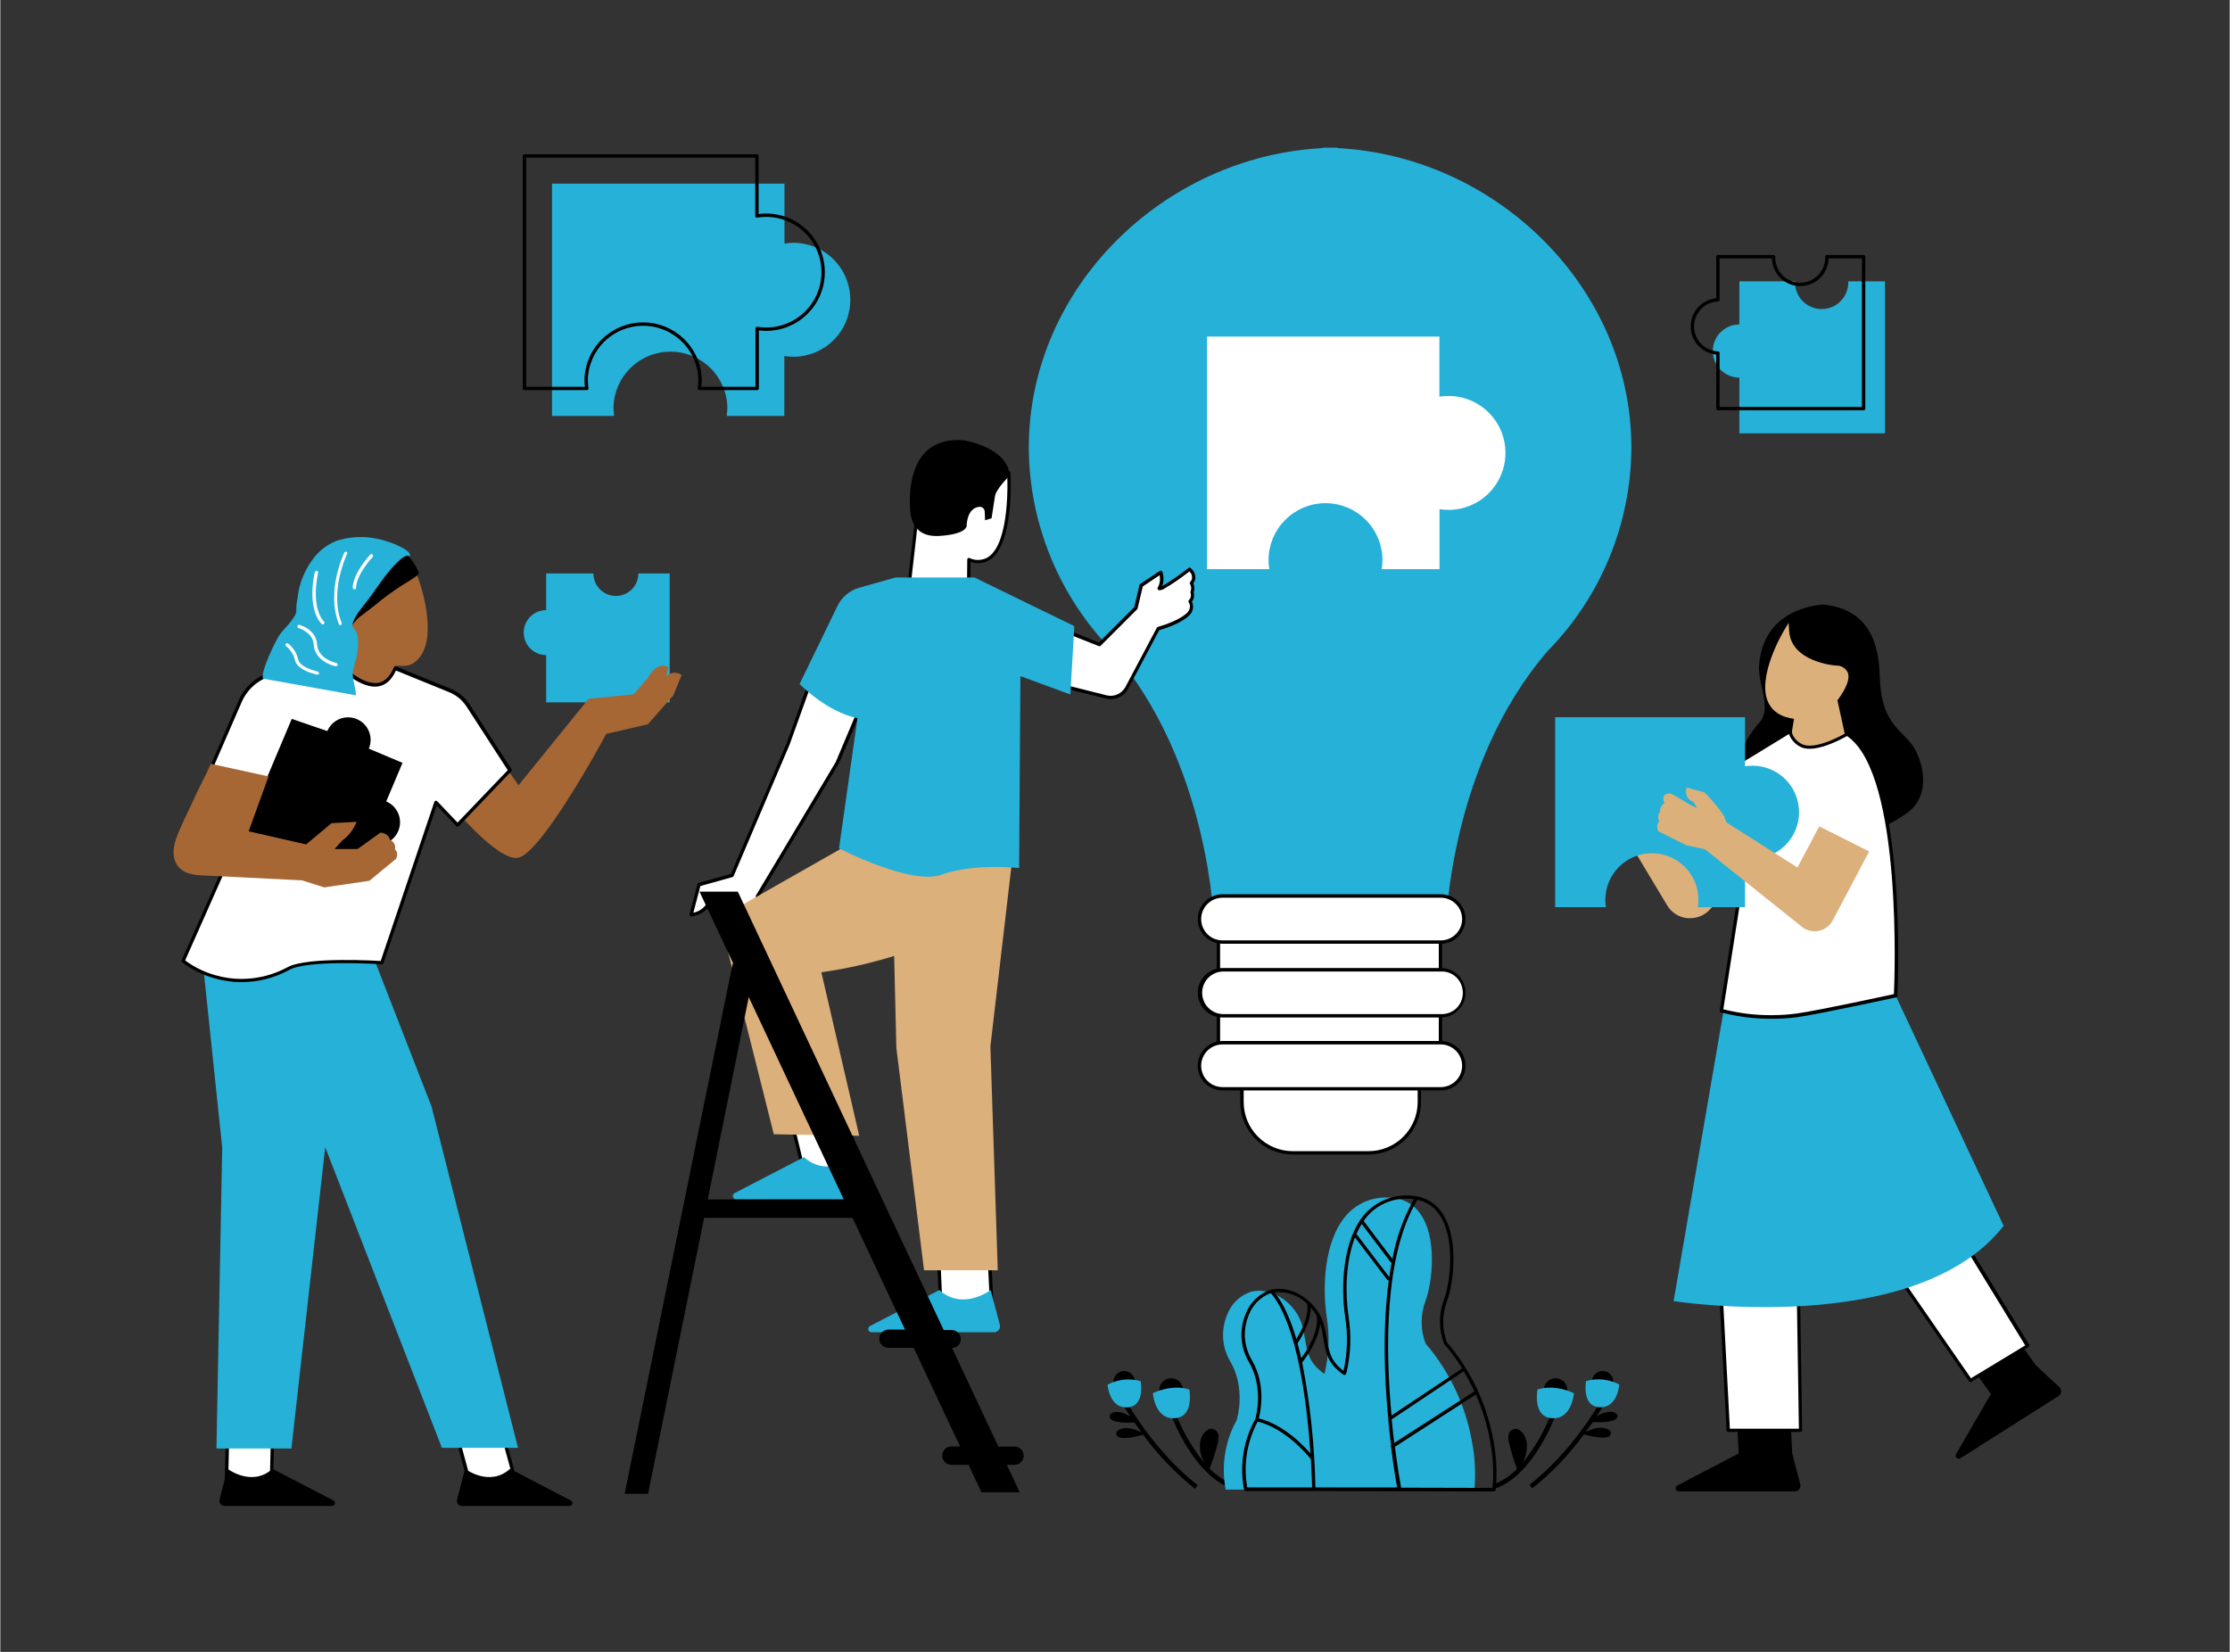 <svg xmlns="http://www.w3.org/2000/svg" xmlns:xlink="http://www.w3.org/1999/xlink" width="540" zoomAndPan="magnify" viewBox="0 0 404.88 300" height="400" preserveAspectRatio="xMidYMid meet" version="1.0"><rect x="0" y="0" width="404.88" height="300" fill="#333333" stroke="none"/><defs><clipPath id="4680c5638e"><path d="M 304 242 L 374.324 242 L 374.324 271 L 304 271 Z M 304 242 " clip-rule="nonzero"/></clipPath><clipPath id="3dbd241fbc"><path d="M 186 26.82 L 297 26.82 L 297 168 L 186 168 Z M 186 26.82 " clip-rule="nonzero"/></clipPath><clipPath id="bc5f107321"><path d="M 39 266 L 104 266 L 104 273.496 L 39 273.496 Z M 39 266 " clip-rule="nonzero"/></clipPath></defs><g clip-path="url(#4680c5638e)"><path fill="#000000" d="M 373.836 253.512 L 356.023 264.809 C 355.918 264.895 355.793 264.938 355.652 264.93 C 355.512 264.926 355.391 264.875 355.289 264.781 C 355.188 264.684 355.129 264.566 355.113 264.43 C 355.098 264.289 355.129 264.164 355.207 264.047 L 361.512 253.168 L 357.57 247.621 L 365.734 242.418 L 369.688 247.965 L 373.934 251.91 C 374.051 252.012 374.137 252.137 374.199 252.281 C 374.258 252.426 374.281 252.578 374.273 252.734 C 374.262 252.891 374.219 253.035 374.145 253.172 C 374.066 253.309 373.965 253.422 373.836 253.512 Z M 325.441 263.965 L 325.074 257.168 L 315.359 257.168 L 315.719 263.965 L 304.57 269.781 C 304.449 269.84 304.363 269.93 304.309 270.047 C 304.25 270.168 304.238 270.293 304.27 270.422 C 304.301 270.551 304.371 270.656 304.477 270.734 C 304.578 270.816 304.699 270.855 304.832 270.852 L 325.918 270.852 C 326.074 270.852 326.223 270.816 326.363 270.746 C 326.508 270.68 326.625 270.582 326.723 270.457 C 326.816 270.332 326.879 270.191 326.91 270.035 C 326.941 269.883 326.938 269.73 326.895 269.578 Z M 325.441 263.965 " fill-opacity="1" fill-rule="nonzero"/></g><path fill="#000000" d="M 221.137 261.93 C 221.555 259.875 220.59 259.605 220.043 259.48 C 219.496 259.359 218.133 260.027 217.855 262.219 C 217.805 263.449 218.078 264.602 218.672 265.68 C 216.457 262.961 214.723 259.965 213.461 256.695 L 212.645 256.98 C 212.809 257.414 216.621 267.73 223.43 270.23 L 223.707 269.453 C 222.148 268.832 220.789 267.914 219.625 266.703 C 220.238 265.148 220.742 263.559 221.137 261.93 Z M 221.137 261.93 " fill-opacity="1" fill-rule="nonzero"/><path fill="#000000" d="M 204.805 255.02 L 204.086 255.422 C 204.086 255.422 204.492 256.141 205.219 257.25 C 202.77 255.715 200.941 256.613 201.621 257.637 C 202.141 258.453 204.77 258.402 205.973 258.355 C 206.34 258.902 206.789 259.504 207.246 260.152 C 206.91 259.98 206.543 259.801 206.348 259.727 C 203.652 258.73 202.035 259.996 202.91 260.852 C 203.637 261.562 206.574 260.852 207.562 260.574 C 210.258 264.262 213.387 267.527 216.957 270.379 L 217.453 269.723 C 209.785 263.777 204.852 255.102 204.805 255.02 Z M 204.805 255.02 " fill-opacity="1" fill-rule="nonzero"/><path fill="#000000" d="M 281.648 256.719 C 280.391 259.992 278.652 262.988 276.438 265.707 C 277.035 264.629 277.309 263.473 277.254 262.242 C 276.984 260.055 275.621 259.367 275.066 259.504 C 274.512 259.645 273.562 259.914 273.973 261.957 C 274.359 263.586 274.855 265.188 275.457 266.75 C 274.297 267.965 272.934 268.883 271.375 269.504 L 271.66 270.281 C 278.461 267.781 282.277 257.465 282.441 257.031 Z M 281.648 256.719 " fill-opacity="1" fill-rule="nonzero"/><path fill="#000000" d="M 289.922 257.227 C 290.637 256.117 291.039 255.422 291.047 255.398 L 290.328 254.996 C 290.281 255.078 285.355 263.754 277.711 269.652 L 278.219 270.305 C 281.781 267.453 284.91 264.184 287.609 260.504 C 288.59 260.773 291.535 261.492 292.266 260.781 C 293.137 259.922 291.512 258.656 288.816 259.652 C 288.629 259.727 288.254 259.906 287.926 260.078 C 288.402 259.434 288.824 258.828 289.203 258.281 C 290.402 258.328 293.031 258.348 293.555 257.562 C 294.199 256.59 292.344 255.691 289.922 257.227 Z M 289.922 257.227 " fill-opacity="1" fill-rule="nonzero"/><path fill="#ffffff" d="M 93.762 269.742 L 85.359 269.742 L 82.988 261.066 L 91.402 261.066 Z M 41.047 269.742 L 49.215 269.742 L 49.426 261.066 L 41.262 261.066 Z M 41.047 269.742 " fill-opacity="1" fill-rule="nonzero"/><path fill="#000000" d="M 93.762 270.043 L 85.359 270.043 C 85.199 270.043 85.098 269.969 85.055 269.812 L 82.695 261.148 C 82.668 261.051 82.684 260.961 82.746 260.879 C 82.809 260.801 82.891 260.762 82.988 260.762 L 91.402 260.762 C 91.551 260.766 91.652 260.84 91.695 260.984 L 94.055 269.66 C 94.086 269.754 94.07 269.84 94.004 269.922 C 93.945 270.004 93.863 270.043 93.762 270.043 Z M 85.594 269.43 L 93.359 269.43 L 91.164 261.375 L 83.414 261.375 Z M 49.207 270.043 L 41.039 270.043 C 40.953 270.043 40.883 270.012 40.82 269.953 C 40.762 269.891 40.734 269.816 40.738 269.73 L 40.949 261.059 C 40.953 260.977 40.984 260.906 41.043 260.848 C 41.102 260.793 41.172 260.762 41.254 260.762 L 49.426 260.762 C 49.512 260.762 49.586 260.793 49.645 260.855 C 49.707 260.914 49.738 260.988 49.738 261.074 L 49.523 269.742 C 49.523 269.824 49.492 269.895 49.434 269.953 C 49.375 270.012 49.305 270.039 49.223 270.043 Z M 41.367 269.414 L 48.93 269.414 L 49.125 261.359 L 41.562 261.359 Z M 41.367 269.414 " fill-opacity="1" fill-rule="nonzero"/><path fill="#ffffff" d="M 332.141 199.707 L 326.258 215.996 L 326.938 259.766 L 313.812 259.766 L 311.363 213.055 L 316.68 175.16 L 333.828 171.078 Z M 320.266 171.117 L 330.441 211.141 L 357.805 250.734 L 368.211 244.395 L 345.344 207.074 C 345.344 207.074 344.227 182.832 339.262 170.637 Z M 320.266 171.117 " fill-opacity="1" fill-rule="nonzero"/><path fill="#000000" d="M 368.469 244.223 L 345.672 206.969 C 345.59 205.426 344.34 182.301 339.547 170.523 C 339.484 170.398 339.387 170.336 339.25 170.336 L 320.258 170.785 C 320.16 170.789 320.082 170.828 320.02 170.906 C 319.965 170.984 319.945 171.07 319.965 171.168 L 320.656 173.895 L 316.574 174.867 C 316.438 174.898 316.363 174.98 316.344 175.121 L 311.02 213.055 L 313.512 259.766 C 313.527 259.953 313.629 260.047 313.812 260.055 L 326.938 260.055 C 327.02 260.055 327.09 260.023 327.148 259.965 C 327.211 259.902 327.238 259.828 327.238 259.742 L 326.562 216.027 L 329.387 208.211 L 330.148 211.191 C 330.156 211.227 330.172 211.258 330.188 211.289 L 357.551 250.871 C 357.613 250.961 357.695 251.008 357.805 251.004 C 357.859 251.004 357.914 250.992 357.961 250.961 L 368.363 244.625 C 368.441 244.582 368.488 244.52 368.504 244.434 C 368.523 244.359 368.512 244.289 368.469 244.223 Z M 331.836 199.641 L 329.484 206.176 L 321.41 174.379 L 333.504 171.504 Z M 320.656 171.395 L 332.375 171.117 L 321.254 173.766 Z M 325.965 215.895 C 325.961 215.93 325.961 215.969 325.965 216.004 L 326.645 259.465 L 314.109 259.465 L 311.66 213.102 L 316.941 175.422 L 320.836 174.5 L 329.141 207.172 Z M 357.895 250.309 L 330.727 211.012 L 329.754 207.207 L 332.426 199.855 C 332.43 199.824 332.43 199.793 332.426 199.766 L 334.125 171.137 L 339.023 171.012 C 343.859 183.109 345.016 206.895 345.023 207.141 C 345.027 207.195 345.043 207.242 345.074 207.285 L 367.75 244.344 Z M 357.895 250.309 " fill-opacity="1" fill-rule="nonzero"/><path fill="#26b1d8" d="M 344.227 180.832 L 363.824 222.625 C 347.875 243.145 303.891 236.301 303.891 236.301 L 312.957 183.648 C 321.539 187.145 344.227 180.832 344.227 180.832 Z M 344.227 180.832 " fill-opacity="1" fill-rule="nonzero"/><path fill="#000000" d="M 214.781 252.449 C 214.785 252.734 214.73 253.008 214.621 253.273 C 214.516 253.535 214.359 253.77 214.16 253.973 C 213.957 254.172 213.727 254.328 213.465 254.438 C 213.199 254.547 212.926 254.605 212.641 254.605 C 212.355 254.605 212.082 254.551 211.816 254.441 C 211.555 254.336 211.32 254.18 211.121 253.98 C 210.918 253.777 210.762 253.547 210.652 253.281 C 210.543 253.02 210.488 252.746 210.488 252.461 C 210.488 252.176 210.543 251.898 210.652 251.637 C 210.758 251.371 210.914 251.141 211.117 250.938 C 211.316 250.738 211.551 250.582 211.812 250.473 C 212.078 250.363 212.352 250.309 212.637 250.309 C 212.918 250.309 213.195 250.359 213.457 250.469 C 213.719 250.578 213.953 250.73 214.152 250.934 C 214.355 251.133 214.512 251.363 214.621 251.629 C 214.73 251.891 214.781 252.164 214.781 252.449 Z M 204.109 248.992 C 203.852 248.992 203.602 249.039 203.359 249.141 C 203.121 249.238 202.91 249.379 202.727 249.562 C 202.543 249.746 202.398 249.957 202.301 250.195 C 202.199 250.434 202.152 250.684 202.148 250.941 C 202.148 251.203 202.199 251.453 202.297 251.691 C 202.398 251.93 202.539 252.141 202.723 252.324 C 202.906 252.508 203.117 252.652 203.355 252.75 C 203.598 252.848 203.844 252.898 204.105 252.898 C 204.363 252.898 204.613 252.848 204.852 252.746 C 205.094 252.648 205.305 252.508 205.484 252.32 C 205.668 252.137 205.809 251.926 205.906 251.688 C 206.008 251.445 206.055 251.195 206.055 250.938 C 206.051 250.68 206.004 250.434 205.902 250.195 C 205.805 249.957 205.664 249.746 205.48 249.566 C 205.301 249.383 205.09 249.242 204.852 249.145 C 204.613 249.043 204.367 248.996 204.109 248.992 Z M 280.324 252.449 C 280.324 252.73 280.379 253.004 280.488 253.266 C 280.598 253.531 280.75 253.762 280.953 253.961 C 281.152 254.164 281.383 254.316 281.645 254.426 C 281.906 254.535 282.18 254.59 282.465 254.59 C 282.746 254.59 283.02 254.535 283.281 254.426 C 283.547 254.316 283.777 254.164 283.977 253.961 C 284.18 253.762 284.332 253.531 284.441 253.266 C 284.551 253.004 284.605 252.73 284.605 252.449 C 284.605 252.164 284.551 251.891 284.441 251.629 C 284.332 251.367 284.18 251.137 283.977 250.934 C 283.777 250.734 283.547 250.578 283.281 250.473 C 283.02 250.363 282.746 250.309 282.465 250.309 C 282.18 250.309 281.906 250.363 281.645 250.473 C 281.383 250.578 281.152 250.734 280.953 250.934 C 280.75 251.137 280.598 251.367 280.488 251.629 C 280.379 251.891 280.324 252.164 280.324 252.449 Z M 289.055 250.938 C 289.055 251.195 289.105 251.441 289.203 251.68 C 289.301 251.918 289.441 252.129 289.625 252.312 C 289.805 252.496 290.016 252.633 290.254 252.734 C 290.492 252.832 290.738 252.883 290.996 252.883 C 291.254 252.883 291.504 252.832 291.742 252.734 C 291.98 252.633 292.191 252.496 292.371 252.312 C 292.555 252.129 292.695 251.918 292.793 251.68 C 292.891 251.441 292.941 251.195 292.941 250.938 C 292.941 250.68 292.891 250.43 292.793 250.195 C 292.695 249.957 292.555 249.746 292.371 249.562 C 292.191 249.379 291.98 249.238 291.742 249.141 C 291.504 249.043 291.254 248.992 290.996 248.992 C 290.738 248.992 290.492 249.043 290.254 249.141 C 290.016 249.238 289.805 249.379 289.625 249.562 C 289.441 249.746 289.301 249.957 289.203 250.195 C 289.105 250.43 289.055 250.68 289.055 250.938 Z M 289.055 250.938 " fill-opacity="1" fill-rule="nonzero"/><path fill="#26b1d8" d="M 209.32 253.027 C 209.32 253.027 212.637 251.297 215.941 252.352 C 215.941 252.352 216.84 257.188 213.492 257.547 C 209.648 257.977 209.32 253.027 209.32 253.027 Z M 204.871 255.578 C 207.934 255.25 207.105 250.848 207.105 250.848 C 206.102 250.555 205.078 250.465 204.039 250.57 C 202.996 250.68 202.012 250.977 201.09 251.469 C 201.09 251.469 201.383 255.945 204.871 255.578 Z M 285.789 253.027 C 285.789 253.027 282.465 251.297 279.164 252.352 C 279.164 252.352 278.258 257.188 281.613 257.547 C 285.43 257.977 285.789 253.027 285.789 253.027 Z M 294.02 251.445 C 293.094 250.953 292.109 250.656 291.066 250.547 C 290.023 250.441 289 250.531 287.992 250.824 C 287.992 250.824 287.176 255.227 290.238 255.551 C 293.719 255.945 294.02 251.445 294.02 251.445 Z M 294.02 251.445 " fill-opacity="1" fill-rule="nonzero"/><path fill="#ffffff" d="M 153.953 203.66 L 156.312 213.461 L 146.082 213.461 L 143.723 203.66 Z M 179.621 227.543 L 170.367 227.543 L 170.848 237.344 L 180.086 237.344 Z M 179.621 227.543 " fill-opacity="1" fill-rule="nonzero"/><path fill="#000000" d="M 156.305 213.789 L 146.082 213.789 C 145.922 213.789 145.82 213.711 145.789 213.551 L 143.418 203.75 C 143.398 203.656 143.418 203.566 143.477 203.488 C 143.539 203.414 143.621 203.375 143.723 203.375 L 153.953 203.375 C 154.113 203.371 154.211 203.445 154.246 203.602 L 156.617 213.406 C 156.637 213.504 156.617 213.594 156.559 213.676 C 156.492 213.75 156.406 213.789 156.305 213.789 Z M 146.328 213.176 L 155.922 213.176 L 153.699 203.969 L 144.105 203.969 Z M 180.086 237.68 L 170.848 237.68 C 170.766 237.684 170.695 237.656 170.637 237.602 C 170.574 237.547 170.543 237.477 170.539 237.395 L 170.066 227.594 C 170.059 227.504 170.082 227.426 170.148 227.363 C 170.207 227.297 170.277 227.266 170.367 227.266 L 179.613 227.266 C 179.691 227.266 179.762 227.293 179.824 227.352 C 179.883 227.41 179.91 227.477 179.914 227.559 L 180.395 237.363 C 180.395 237.449 180.363 237.527 180.305 237.59 C 180.242 237.645 180.168 237.668 180.086 237.664 Z M 171.102 237.066 L 179.734 237.066 L 179.285 227.863 L 170.695 227.863 Z M 171.102 237.066 " fill-opacity="1" fill-rule="nonzero"/><path fill="#26b1d8" d="M 342.281 51.098 L 342.281 78.703 L 315.832 78.703 L 315.832 68.574 C 315.516 68.574 315.199 68.543 314.891 68.484 C 314.578 68.422 314.277 68.328 313.984 68.207 C 313.691 68.086 313.414 67.938 313.152 67.762 C 312.887 67.586 312.645 67.387 312.422 67.16 C 312.195 66.938 311.996 66.691 311.82 66.43 C 311.645 66.168 311.496 65.887 311.375 65.594 C 311.254 65.301 311.164 65 311.102 64.691 C 311.039 64.379 311.008 64.066 311.008 63.75 C 311.008 63.434 311.039 63.117 311.102 62.809 C 311.164 62.496 311.254 62.195 311.375 61.902 C 311.496 61.609 311.645 61.332 311.82 61.066 C 311.996 60.805 312.195 60.562 312.422 60.336 C 312.645 60.113 312.887 59.914 313.152 59.734 C 313.414 59.559 313.691 59.41 313.984 59.289 C 314.277 59.168 314.578 59.078 314.891 59.016 C 315.199 58.953 315.516 58.922 315.832 58.922 L 315.832 51.098 L 325.949 51.098 C 325.938 51.422 325.957 51.746 326.008 52.066 C 326.059 52.391 326.145 52.703 326.258 53.008 C 326.375 53.312 326.52 53.602 326.691 53.879 C 326.867 54.152 327.066 54.41 327.293 54.645 C 327.516 54.879 327.766 55.09 328.031 55.273 C 328.301 55.461 328.582 55.617 328.883 55.742 C 329.184 55.871 329.492 55.969 329.812 56.031 C 330.133 56.098 330.453 56.129 330.781 56.129 C 331.105 56.129 331.43 56.098 331.746 56.031 C 332.066 55.969 332.375 55.871 332.676 55.742 C 332.977 55.617 333.258 55.461 333.527 55.273 C 333.797 55.09 334.043 54.879 334.266 54.645 C 334.492 54.41 334.691 54.152 334.867 53.879 C 335.039 53.602 335.184 53.312 335.301 53.008 C 335.418 52.703 335.5 52.391 335.551 52.066 C 335.605 51.746 335.625 51.422 335.609 51.098 Z M 144.047 44.098 C 143.5 44.098 142.957 44.145 142.414 44.234 L 142.414 33.355 L 100.195 33.355 L 100.195 75.551 L 111.488 75.551 C 111.406 75.012 111.363 74.465 111.359 73.918 C 111.379 73.25 111.461 72.594 111.605 71.941 C 111.754 71.289 111.961 70.66 112.227 70.047 C 112.496 69.438 112.82 68.855 113.199 68.309 C 113.582 67.762 114.012 67.254 114.488 66.789 C 114.969 66.324 115.484 65.91 116.043 65.543 C 116.602 65.18 117.191 64.871 117.809 64.621 C 118.426 64.367 119.062 64.18 119.719 64.051 C 120.375 63.922 121.035 63.859 121.699 63.859 C 122.367 63.859 123.027 63.922 123.684 64.051 C 124.34 64.18 124.977 64.367 125.594 64.621 C 126.211 64.871 126.801 65.18 127.359 65.543 C 127.918 65.91 128.434 66.324 128.914 66.789 C 129.391 67.254 129.82 67.762 130.203 68.309 C 130.582 68.855 130.906 69.438 131.176 70.047 C 131.441 70.66 131.648 71.289 131.797 71.941 C 131.941 72.594 132.023 73.25 132.043 73.918 C 132.039 74.465 131.996 75.012 131.914 75.551 L 142.391 75.551 L 142.391 64.656 C 142.93 64.746 143.477 64.793 144.023 64.793 C 144.703 64.793 145.375 64.727 146.043 64.594 C 146.707 64.461 147.355 64.266 147.984 64.008 C 148.609 63.746 149.207 63.426 149.773 63.051 C 150.336 62.672 150.859 62.242 151.34 61.762 C 151.82 61.281 152.25 60.762 152.625 60.195 C 153.004 59.629 153.324 59.035 153.582 58.406 C 153.844 57.777 154.039 57.129 154.172 56.465 C 154.305 55.797 154.371 55.125 154.371 54.445 C 154.371 53.766 154.305 53.094 154.172 52.426 C 154.039 51.762 153.844 51.113 153.582 50.484 C 153.324 49.855 153.004 49.262 152.625 48.695 C 152.25 48.129 151.82 47.609 151.34 47.129 C 150.859 46.648 150.336 46.219 149.773 45.84 C 149.207 45.465 148.609 45.145 147.984 44.883 C 147.355 44.625 146.707 44.426 146.043 44.297 C 145.375 44.164 144.703 44.098 144.023 44.098 Z M 144.047 44.098 " fill-opacity="1" fill-rule="nonzero"/><g clip-path="url(#3dbd241fbc)"><path fill="#26b1d8" d="M 281.086 118.164 C 263.297 138.668 262.562 167.836 262.562 167.836 L 220.418 167.836 C 220.418 167.836 219.699 138.668 201.914 118.164 C 199.527 115.727 197.398 113.078 195.523 110.23 C 193.648 107.379 192.066 104.375 190.77 101.223 C 189.473 98.066 188.488 94.816 187.816 91.469 C 187.148 88.125 186.801 84.746 186.781 81.336 C 186.781 52.207 211.281 28.422 240.113 26.895 L 240.113 26.82 C 240.578 26.82 241.039 26.82 241.504 26.82 C 241.969 26.82 242.426 26.82 242.883 26.82 L 242.883 26.895 C 271.727 28.422 296.223 52.215 296.223 81.336 C 296.203 84.746 295.859 88.125 295.188 91.473 C 294.52 94.816 293.535 98.066 292.238 101.223 C 290.941 104.379 289.352 107.383 287.477 110.23 C 285.602 113.082 283.469 115.727 281.086 118.164 Z M 281.086 118.164 " fill-opacity="1" fill-rule="nonzero"/></g><path fill="#ffffff" d="M 261.543 164.047 L 261.543 196.18 L 257.711 196.18 L 257.711 200.164 C 257.711 200.77 257.652 201.371 257.535 201.965 C 257.414 202.559 257.238 203.137 257.008 203.695 C 256.777 204.254 256.492 204.785 256.156 205.289 C 255.816 205.793 255.438 206.262 255.008 206.688 C 254.578 207.117 254.113 207.5 253.609 207.836 C 253.105 208.172 252.574 208.457 252.016 208.691 C 251.457 208.922 250.879 209.098 250.285 209.215 C 249.691 209.336 249.09 209.395 248.484 209.395 L 234.715 209.395 C 234.109 209.395 233.512 209.336 232.918 209.215 C 232.324 209.098 231.746 208.922 231.188 208.691 C 230.629 208.457 230.094 208.172 229.594 207.836 C 229.09 207.5 228.621 207.117 228.195 206.688 C 227.766 206.262 227.383 205.793 227.047 205.289 C 226.711 204.785 226.426 204.254 226.195 203.695 C 225.961 203.137 225.785 202.559 225.668 201.965 C 225.551 201.371 225.488 200.77 225.488 200.164 L 225.488 196.18 L 221.219 196.18 L 221.219 164.047 Z M 261.543 164.047 " fill-opacity="1" fill-rule="nonzero"/><path fill="#000000" d="M 248.484 209.68 L 234.715 209.68 C 234.09 209.68 233.473 209.617 232.859 209.496 C 232.242 209.371 231.648 209.191 231.07 208.949 C 230.492 208.711 229.945 208.414 229.422 208.066 C 228.902 207.719 228.422 207.324 227.98 206.879 C 227.539 206.438 227.145 205.957 226.797 205.438 C 226.449 204.914 226.152 204.367 225.914 203.789 C 225.676 203.211 225.492 202.613 225.371 202 C 225.25 201.387 225.188 200.766 225.188 200.141 L 225.188 196.457 L 221.219 196.457 C 221.137 196.453 221.066 196.422 221.008 196.367 C 220.949 196.309 220.918 196.238 220.914 196.152 L 220.914 164.047 C 220.918 163.961 220.949 163.891 221.008 163.832 C 221.066 163.773 221.137 163.746 221.219 163.742 L 261.543 163.742 C 261.625 163.746 261.695 163.773 261.754 163.832 C 261.812 163.891 261.844 163.961 261.844 164.047 L 261.844 196.18 C 261.844 196.262 261.812 196.332 261.754 196.391 C 261.695 196.449 261.625 196.477 261.543 196.48 L 258.016 196.48 L 258.016 200.164 C 258.012 200.789 257.949 201.406 257.828 202.02 C 257.703 202.633 257.52 203.227 257.281 203.805 C 257.039 204.383 256.746 204.93 256.398 205.449 C 256.051 205.969 255.656 206.449 255.215 206.891 C 254.77 207.332 254.289 207.727 253.77 208.07 C 253.25 208.418 252.703 208.711 252.125 208.953 C 251.547 209.191 250.953 209.371 250.34 209.496 C 249.727 209.617 249.109 209.68 248.484 209.68 Z M 221.535 195.844 L 225.496 195.844 C 225.582 195.844 225.656 195.875 225.715 195.934 C 225.777 195.996 225.809 196.066 225.809 196.152 L 225.809 200.141 C 225.809 200.727 225.867 201.305 225.98 201.879 C 226.094 202.453 226.266 203.012 226.488 203.555 C 226.711 204.094 226.988 204.609 227.312 205.094 C 227.637 205.582 228.008 206.031 228.422 206.449 C 228.836 206.863 229.285 207.23 229.773 207.559 C 230.258 207.883 230.773 208.16 231.312 208.383 C 231.855 208.609 232.41 208.777 232.984 208.895 C 233.559 209.008 234.141 209.066 234.727 209.066 L 248.492 209.066 C 249.078 209.066 249.66 209.008 250.234 208.895 C 250.809 208.777 251.363 208.609 251.906 208.383 C 252.445 208.16 252.961 207.883 253.445 207.559 C 253.934 207.23 254.383 206.863 254.797 206.449 C 255.211 206.031 255.582 205.582 255.906 205.094 C 256.23 204.609 256.504 204.094 256.73 203.555 C 256.953 203.012 257.125 202.453 257.238 201.879 C 257.352 201.305 257.41 200.727 257.41 200.141 L 257.41 196.152 C 257.41 196.066 257.441 195.996 257.5 195.934 C 257.562 195.875 257.637 195.844 257.723 195.844 L 261.242 195.844 L 261.242 164.332 L 221.527 164.332 Z M 221.535 195.844 " fill-opacity="1" fill-rule="nonzero"/><path fill="#ffffff" d="M 217.789 166.93 C 217.789 166.652 217.816 166.383 217.867 166.113 C 217.922 165.844 218 165.586 218.105 165.332 C 218.211 165.078 218.34 164.836 218.492 164.609 C 218.645 164.383 218.816 164.172 219.012 163.977 C 219.203 163.781 219.414 163.609 219.645 163.457 C 219.871 163.305 220.109 163.176 220.363 163.07 C 220.617 162.969 220.879 162.887 221.148 162.836 C 221.414 162.781 221.688 162.754 221.961 162.754 L 261.609 162.754 C 261.883 162.754 262.152 162.781 262.422 162.836 C 262.691 162.887 262.953 162.969 263.203 163.07 C 263.457 163.176 263.699 163.305 263.926 163.457 C 264.152 163.609 264.363 163.781 264.559 163.977 C 264.754 164.172 264.926 164.383 265.078 164.609 C 265.23 164.836 265.359 165.078 265.465 165.332 C 265.566 165.586 265.648 165.844 265.699 166.113 C 265.754 166.383 265.781 166.652 265.781 166.93 C 265.781 167.203 265.754 167.473 265.699 167.742 C 265.648 168.012 265.566 168.273 265.465 168.527 C 265.359 168.777 265.23 169.02 265.078 169.246 C 264.926 169.477 264.754 169.688 264.559 169.879 C 264.363 170.074 264.152 170.246 263.926 170.398 C 263.699 170.551 263.457 170.68 263.203 170.785 C 262.953 170.891 262.691 170.969 262.422 171.023 C 262.152 171.074 261.883 171.102 261.609 171.102 L 221.961 171.102 C 221.688 171.102 221.414 171.074 221.148 171.023 C 220.879 170.969 220.617 170.891 220.363 170.785 C 220.109 170.68 219.871 170.551 219.645 170.398 C 219.414 170.246 219.203 170.074 219.012 169.879 C 218.816 169.688 218.645 169.477 218.492 169.246 C 218.34 169.02 218.211 168.777 218.105 168.527 C 218 168.273 217.922 168.012 217.867 167.742 C 217.816 167.473 217.789 167.203 217.789 166.93 Z M 261.609 176.141 L 221.961 176.141 C 221.422 176.164 220.91 176.289 220.418 176.512 C 219.93 176.734 219.496 177.039 219.125 177.43 C 218.754 177.816 218.465 178.262 218.266 178.762 C 218.066 179.262 217.965 179.781 217.965 180.32 C 217.965 180.859 218.066 181.379 218.266 181.879 C 218.465 182.379 218.754 182.82 219.125 183.211 C 219.496 183.602 219.93 183.906 220.418 184.129 C 220.91 184.352 221.422 184.473 221.961 184.496 L 261.609 184.496 C 262.145 184.473 262.66 184.352 263.148 184.129 C 263.641 183.906 264.07 183.602 264.445 183.211 C 264.816 182.82 265.102 182.379 265.305 181.879 C 265.504 181.379 265.605 180.859 265.605 180.32 C 265.605 179.781 265.504 179.262 265.305 178.762 C 265.102 178.262 264.816 177.816 264.445 177.43 C 264.07 177.039 263.641 176.734 263.148 176.512 C 262.66 176.289 262.145 176.164 261.609 176.141 Z M 261.609 189.398 L 221.961 189.398 C 221.688 189.398 221.414 189.426 221.148 189.48 C 220.879 189.531 220.617 189.613 220.363 189.715 C 220.109 189.82 219.871 189.949 219.645 190.102 C 219.414 190.254 219.203 190.426 219.012 190.621 C 218.816 190.816 218.645 191.027 218.492 191.254 C 218.34 191.48 218.211 191.723 218.105 191.977 C 218 192.23 217.922 192.488 217.867 192.758 C 217.816 193.027 217.789 193.297 217.789 193.574 C 217.789 193.848 217.816 194.117 217.867 194.387 C 217.922 194.656 218 194.918 218.105 195.172 C 218.211 195.422 218.34 195.664 218.492 195.891 C 218.645 196.121 218.816 196.332 219.012 196.523 C 219.203 196.719 219.414 196.891 219.645 197.043 C 219.871 197.195 220.109 197.324 220.363 197.43 C 220.617 197.535 220.879 197.613 221.148 197.668 C 221.414 197.719 221.688 197.746 221.961 197.746 L 261.609 197.746 C 261.883 197.746 262.152 197.719 262.422 197.668 C 262.691 197.613 262.953 197.535 263.203 197.43 C 263.457 197.324 263.699 197.195 263.926 197.043 C 264.152 196.891 264.363 196.719 264.559 196.523 C 264.754 196.332 264.926 196.121 265.078 195.891 C 265.23 195.664 265.359 195.422 265.465 195.172 C 265.566 194.918 265.648 194.656 265.699 194.387 C 265.754 194.117 265.781 193.848 265.781 193.574 C 265.781 193.297 265.754 193.027 265.699 192.758 C 265.648 192.488 265.566 192.23 265.465 191.977 C 265.359 191.723 265.23 191.48 265.078 191.254 C 264.926 191.027 264.754 190.816 264.559 190.621 C 264.363 190.426 264.152 190.254 263.926 190.102 C 263.699 189.949 263.457 189.82 263.203 189.715 C 262.953 189.613 262.691 189.531 262.422 189.48 C 262.152 189.426 261.883 189.398 261.609 189.398 Z M 261.609 189.398 " fill-opacity="1" fill-rule="nonzero"/><path fill="#000000" d="M 261.609 171.395 L 221.961 171.395 C 221.668 171.395 221.375 171.367 221.086 171.309 C 220.797 171.254 220.516 171.168 220.242 171.055 C 219.969 170.941 219.711 170.805 219.465 170.641 C 219.219 170.477 218.992 170.289 218.785 170.082 C 218.578 169.871 218.391 169.645 218.227 169.398 C 218.062 169.156 217.926 168.895 217.812 168.621 C 217.699 168.352 217.613 168.07 217.555 167.781 C 217.5 167.492 217.469 167.199 217.469 166.902 C 217.469 166.609 217.5 166.316 217.555 166.027 C 217.613 165.738 217.699 165.457 217.812 165.184 C 217.926 164.91 218.062 164.652 218.227 164.406 C 218.391 164.164 218.578 163.938 218.785 163.727 C 218.992 163.52 219.219 163.332 219.465 163.168 C 219.711 163.004 219.969 162.867 220.242 162.754 C 220.516 162.641 220.797 162.555 221.086 162.496 C 221.375 162.441 221.668 162.41 221.961 162.41 L 261.609 162.41 C 261.902 162.41 262.195 162.441 262.484 162.496 C 262.773 162.555 263.055 162.641 263.328 162.754 C 263.598 162.867 263.859 163.004 264.102 163.168 C 264.348 163.332 264.574 163.52 264.785 163.727 C 264.992 163.938 265.18 164.164 265.344 164.406 C 265.508 164.652 265.645 164.91 265.758 165.184 C 265.871 165.457 265.957 165.738 266.012 166.027 C 266.07 166.316 266.098 166.609 266.098 166.902 C 266.098 167.199 266.07 167.492 266.012 167.781 C 265.957 168.07 265.871 168.352 265.758 168.621 C 265.645 168.895 265.508 169.156 265.344 169.398 C 265.18 169.645 264.992 169.871 264.785 170.082 C 264.574 170.289 264.348 170.477 264.102 170.641 C 263.859 170.805 263.598 170.941 263.328 171.055 C 263.055 171.168 262.773 171.254 262.484 171.309 C 262.195 171.367 261.902 171.395 261.609 171.395 Z M 221.961 163.039 C 221.449 163.039 220.953 163.137 220.48 163.336 C 220.004 163.531 219.586 163.812 219.223 164.176 C 218.859 164.539 218.582 164.957 218.387 165.43 C 218.188 165.906 218.09 166.398 218.09 166.91 C 218.09 167.426 218.188 167.918 218.387 168.395 C 218.582 168.867 218.859 169.285 219.223 169.648 C 219.586 170.012 220.004 170.293 220.48 170.488 C 220.953 170.684 221.449 170.785 221.961 170.785 L 261.609 170.785 C 262.121 170.785 262.613 170.684 263.09 170.488 C 263.562 170.293 263.98 170.012 264.344 169.648 C 264.707 169.285 264.988 168.867 265.184 168.395 C 265.379 167.918 265.48 167.426 265.48 166.91 C 265.48 166.398 265.379 165.906 265.184 165.43 C 264.988 164.957 264.707 164.539 264.344 164.176 C 263.98 163.812 263.562 163.531 263.09 163.336 C 262.613 163.137 262.121 163.039 261.609 163.039 Z M 261.609 184.785 L 221.961 184.785 C 221.668 184.785 221.375 184.754 221.086 184.699 C 220.797 184.641 220.516 184.555 220.242 184.441 C 219.969 184.328 219.711 184.191 219.465 184.027 C 219.219 183.863 218.992 183.676 218.785 183.469 C 218.578 183.258 218.391 183.031 218.227 182.789 C 218.062 182.543 217.926 182.281 217.812 182.012 C 217.699 181.738 217.613 181.457 217.555 181.168 C 217.5 180.879 217.469 180.586 217.469 180.293 C 217.469 179.996 217.5 179.703 217.555 179.414 C 217.613 179.125 217.699 178.844 217.812 178.57 C 217.926 178.301 218.062 178.039 218.227 177.797 C 218.391 177.551 218.578 177.324 218.785 177.113 C 218.992 176.906 219.219 176.719 219.465 176.555 C 219.711 176.391 219.969 176.254 220.242 176.141 C 220.516 176.027 220.797 175.941 221.086 175.887 C 221.375 175.828 221.668 175.801 221.961 175.801 L 261.609 175.801 C 261.902 175.801 262.195 175.828 262.484 175.887 C 262.773 175.941 263.055 176.027 263.328 176.141 C 263.598 176.254 263.859 176.391 264.102 176.555 C 264.348 176.719 264.574 176.906 264.785 177.113 C 264.992 177.324 265.18 177.551 265.344 177.797 C 265.508 178.039 265.645 178.301 265.758 178.57 C 265.871 178.844 265.957 179.125 266.012 179.414 C 266.07 179.703 266.098 179.996 266.098 180.293 C 266.098 180.586 266.07 180.879 266.012 181.168 C 265.957 181.457 265.871 181.738 265.758 182.012 C 265.645 182.281 265.508 182.543 265.344 182.789 C 265.18 183.031 264.992 183.258 264.785 183.469 C 264.574 183.676 264.348 183.863 264.102 184.027 C 263.859 184.191 263.598 184.328 263.328 184.441 C 263.055 184.555 262.773 184.641 262.484 184.699 C 262.195 184.754 261.902 184.785 261.609 184.785 Z M 221.961 176.438 C 221.465 176.457 220.988 176.574 220.535 176.781 C 220.082 176.984 219.684 177.27 219.34 177.629 C 218.996 177.988 218.73 178.402 218.547 178.863 C 218.359 179.324 218.27 179.805 218.27 180.305 C 218.27 180.801 218.359 181.281 218.547 181.742 C 218.73 182.207 218.996 182.617 219.34 182.977 C 219.684 183.336 220.082 183.621 220.535 183.828 C 220.988 184.035 221.465 184.148 221.961 184.172 L 261.609 184.172 C 261.871 184.184 262.129 184.168 262.387 184.129 C 262.645 184.086 262.898 184.02 263.145 183.93 C 263.387 183.836 263.621 183.723 263.844 183.582 C 264.066 183.445 264.27 183.285 264.461 183.102 C 264.648 182.922 264.816 182.727 264.965 182.508 C 265.117 182.293 265.242 182.066 265.344 181.828 C 265.449 181.586 265.523 181.336 265.578 181.082 C 265.629 180.824 265.656 180.566 265.656 180.305 C 265.656 180.043 265.629 179.781 265.578 179.527 C 265.523 179.27 265.449 179.023 265.344 178.781 C 265.242 178.539 265.117 178.312 264.965 178.098 C 264.816 177.883 264.648 177.684 264.461 177.504 C 264.27 177.324 264.066 177.164 263.844 177.023 C 263.621 176.887 263.387 176.77 263.145 176.68 C 262.898 176.586 262.645 176.52 262.387 176.48 C 262.129 176.438 261.871 176.426 261.609 176.438 Z M 261.609 198.039 L 221.961 198.039 C 221.668 198.039 221.375 198.012 221.086 197.953 C 220.797 197.898 220.516 197.812 220.242 197.699 C 219.969 197.586 219.711 197.449 219.465 197.285 C 219.219 197.121 218.992 196.934 218.785 196.727 C 218.578 196.516 218.391 196.289 218.227 196.043 C 218.062 195.797 217.926 195.539 217.812 195.266 C 217.699 194.996 217.613 194.715 217.555 194.426 C 217.5 194.137 217.469 193.844 217.469 193.547 C 217.469 193.254 217.5 192.961 217.555 192.672 C 217.613 192.383 217.699 192.102 217.812 191.828 C 217.926 191.555 218.062 191.297 218.227 191.051 C 218.391 190.809 218.578 190.582 218.785 190.371 C 218.992 190.164 219.219 189.977 219.465 189.812 C 219.711 189.648 219.969 189.512 220.242 189.398 C 220.516 189.285 220.797 189.199 221.086 189.141 C 221.375 189.086 221.668 189.055 221.961 189.055 L 261.609 189.055 C 261.902 189.055 262.195 189.086 262.484 189.141 C 262.773 189.199 263.055 189.285 263.328 189.398 C 263.598 189.512 263.859 189.648 264.102 189.812 C 264.348 189.977 264.574 190.164 264.785 190.371 C 264.992 190.582 265.18 190.809 265.344 191.051 C 265.508 191.297 265.645 191.555 265.758 191.828 C 265.871 192.102 265.957 192.383 266.012 192.672 C 266.07 192.961 266.098 193.254 266.098 193.547 C 266.098 193.844 266.07 194.137 266.012 194.426 C 265.957 194.715 265.871 194.996 265.758 195.266 C 265.645 195.539 265.508 195.797 265.344 196.043 C 265.18 196.289 264.992 196.516 264.785 196.727 C 264.574 196.934 264.348 197.121 264.102 197.285 C 263.859 197.449 263.598 197.586 263.328 197.699 C 263.055 197.812 262.773 197.898 262.484 197.953 C 262.195 198.012 261.902 198.039 261.609 198.039 Z M 221.961 189.684 C 221.449 189.684 220.953 189.781 220.48 189.98 C 220.004 190.176 219.586 190.457 219.223 190.82 C 218.859 191.184 218.582 191.602 218.387 192.074 C 218.188 192.551 218.09 193.043 218.09 193.555 C 218.09 194.07 218.188 194.562 218.387 195.039 C 218.582 195.512 218.859 195.93 219.223 196.293 C 219.586 196.656 220.004 196.938 220.48 197.133 C 220.953 197.328 221.449 197.43 221.961 197.43 L 261.609 197.43 C 262.121 197.43 262.613 197.328 263.09 197.133 C 263.562 196.938 263.98 196.656 264.344 196.293 C 264.707 195.93 264.988 195.512 265.184 195.039 C 265.379 194.562 265.48 194.07 265.48 193.555 C 265.48 193.043 265.379 192.551 265.184 192.074 C 264.988 191.602 264.707 191.184 264.344 190.82 C 263.98 190.457 263.562 190.176 263.09 189.98 C 262.613 189.781 262.121 189.684 261.609 189.684 Z M 221.961 189.684 " fill-opacity="1" fill-rule="nonzero"/><path fill="#ffffff" d="M 273.352 82.258 C 273.352 82.938 273.285 83.609 273.152 84.273 C 273.02 84.941 272.824 85.586 272.562 86.215 C 272.305 86.844 271.984 87.438 271.609 88.004 C 271.23 88.566 270.805 89.09 270.324 89.57 C 269.844 90.051 269.32 90.48 268.758 90.855 C 268.191 91.234 267.598 91.551 266.969 91.812 C 266.34 92.07 265.695 92.266 265.031 92.398 C 264.363 92.531 263.691 92.598 263.012 92.598 C 262.465 92.598 261.922 92.555 261.379 92.469 L 261.379 103.363 L 250.879 103.363 C 250.969 102.824 251.016 102.277 251.016 101.73 C 251.016 101.051 250.949 100.379 250.816 99.711 C 250.684 99.047 250.488 98.398 250.23 97.77 C 249.969 97.141 249.648 96.547 249.273 95.98 C 248.895 95.414 248.465 94.895 247.984 94.414 C 247.504 93.934 246.984 93.504 246.418 93.125 C 245.852 92.75 245.258 92.43 244.629 92.168 C 244 91.91 243.355 91.715 242.688 91.582 C 242.023 91.449 241.348 91.383 240.668 91.383 C 239.992 91.383 239.316 91.449 238.652 91.582 C 237.984 91.715 237.34 91.91 236.711 92.168 C 236.082 92.43 235.488 92.75 234.922 93.125 C 234.355 93.504 233.836 93.934 233.355 94.414 C 232.875 94.895 232.445 95.414 232.066 95.98 C 231.691 96.547 231.371 97.141 231.109 97.77 C 230.852 98.398 230.656 99.047 230.523 99.711 C 230.391 100.379 230.324 101.051 230.324 101.73 C 230.324 102.277 230.371 102.824 230.461 103.363 L 219.152 103.363 L 219.152 61.125 L 261.355 61.125 L 261.355 72.039 C 261.895 71.957 262.441 71.91 262.988 71.91 C 263.668 71.906 264.344 71.973 265.008 72.102 C 265.676 72.234 266.324 72.43 266.953 72.691 C 267.582 72.949 268.18 73.266 268.746 73.645 C 269.312 74.023 269.836 74.449 270.316 74.934 C 270.797 75.414 271.227 75.934 271.605 76.5 C 271.984 77.066 272.305 77.664 272.562 78.293 C 272.824 78.922 273.02 79.57 273.152 80.234 C 273.285 80.902 273.352 81.578 273.352 82.258 Z M 273.352 82.258 " fill-opacity="1" fill-rule="nonzero"/><path fill="#26b1d8" d="M 156.934 216.469 C 156.977 216.629 156.98 216.789 156.945 216.953 C 156.914 217.113 156.848 217.262 156.746 217.395 C 156.645 217.523 156.52 217.625 156.367 217.699 C 156.219 217.77 156.062 217.809 155.898 217.809 L 133.637 217.809 C 133.496 217.809 133.375 217.766 133.266 217.684 C 133.156 217.598 133.082 217.488 133.051 217.355 C 133.02 217.219 133.031 217.09 133.086 216.965 C 133.145 216.836 133.234 216.742 133.359 216.68 L 145.957 210.145 C 150.207 213.984 155.262 210.145 155.262 210.145 Z M 179.855 234.289 C 179.855 234.289 174.801 238.129 170.547 234.289 L 157.945 240.824 C 157.824 240.887 157.734 240.984 157.676 241.109 C 157.617 241.234 157.605 241.363 157.641 241.5 C 157.672 241.633 157.742 241.742 157.852 241.828 C 157.961 241.914 158.086 241.953 158.223 241.953 L 180.484 241.953 C 180.652 241.953 180.809 241.918 180.961 241.844 C 181.109 241.77 181.234 241.668 181.336 241.535 C 181.438 241.402 181.504 241.254 181.539 241.09 C 181.57 240.93 181.566 240.766 181.523 240.605 Z M 179.855 234.289 " fill-opacity="1" fill-rule="nonzero"/><path fill="#ffffff" d="M 179.562 101.402 C 179.012 101.746 178.41 101.934 177.762 101.969 C 177.117 102.008 176.5 101.887 175.914 101.609 L 175.832 110.398 L 164.715 109.09 L 166.441 93.801 L 169.984 85.508 L 183.156 85.902 L 183.156 86.316 C 183.195 86.793 183.742 98.699 179.562 101.402 Z M 179.562 101.402 " fill-opacity="1" fill-rule="nonzero"/><path fill="#000000" d="M 175.832 110.699 L 164.707 109.391 C 164.625 109.383 164.559 109.344 164.508 109.277 C 164.453 109.215 164.43 109.141 164.438 109.059 L 166.172 93.742 C 166.164 93.715 166.164 93.688 166.172 93.66 L 169.707 85.371 C 169.766 85.25 169.863 85.188 170 85.184 L 183.172 85.574 C 183.359 85.578 183.457 85.676 183.465 85.859 L 183.465 86.277 C 183.523 87.559 183.957 98.906 179.719 101.656 C 179.191 101.992 178.621 102.195 178.004 102.262 C 177.383 102.328 176.781 102.254 176.199 102.039 L 176.125 110.398 C 176.125 110.488 176.09 110.566 176.02 110.625 C 175.965 110.672 175.902 110.695 175.832 110.699 Z M 165.051 108.82 L 175.527 110.055 L 175.609 101.602 C 175.613 101.496 175.656 101.414 175.742 101.355 C 175.836 101.309 175.93 101.309 176.027 101.355 C 176.566 101.609 177.137 101.723 177.734 101.691 C 178.332 101.66 178.887 101.492 179.398 101.184 C 183.418 98.57 182.895 86.84 182.871 86.332 L 182.871 86.211 L 170.188 85.836 L 166.75 93.891 Z M 165.051 108.82 " fill-opacity="1" fill-rule="nonzero"/><path fill="#000000" d="M 177.816 92.043 C 176.949 92.117 175.758 92.688 175.504 95.219 C 175.504 95.219 176.125 96.945 170.645 97.328 C 165.164 97.711 165.246 92.965 165.215 91.984 C 165.184 91.004 164.293 78.918 175.176 79.988 C 175.176 79.988 183.066 81.352 183.301 86.414 C 183.301 86.414 180.68 88.867 180.609 90.344 L 180.02 94.133 L 178.844 94.484 L 178.777 92.902 C 178.773 92.777 178.746 92.664 178.695 92.551 C 178.645 92.441 178.57 92.348 178.48 92.266 C 178.391 92.184 178.285 92.125 178.172 92.086 C 178.055 92.047 177.938 92.031 177.816 92.043 Z M 177.816 92.043 " fill-opacity="1" fill-rule="nonzero"/><path fill="#ffffff" d="M 216.441 107.547 C 216.535 107.84 216.551 108.137 216.484 108.434 C 216.422 108.734 216.285 109 216.082 109.23 C 216.227 109.438 216.312 109.664 216.344 109.914 C 216.395 110.488 216.227 110.992 215.836 111.418 C 215.781 111.492 214.531 112.938 210.301 114.145 L 204.582 124.918 C 204.301 125.461 203.898 125.891 203.371 126.207 C 202.848 126.523 202.281 126.68 201.668 126.676 C 201.391 126.676 201.121 126.645 200.852 126.578 L 192.121 124.391 L 191.305 113.77 L 199.57 117.039 L 206.199 110.414 L 207.164 106.328 L 210.734 103.953 L 210.863 104.605 C 210.996 105.422 210.859 106.184 210.445 106.902 C 210.711 106.895 210.957 106.82 211.184 106.68 C 212.746 105.746 214.25 104.719 215.691 103.602 L 216 103.355 L 216.277 103.633 C 216.617 103.988 216.781 104.41 216.766 104.898 C 216.742 105.281 216.598 105.613 216.336 105.895 C 216.648 106.43 216.684 106.977 216.441 107.547 Z M 216.441 107.547 " fill-opacity="1" fill-rule="nonzero"/><path fill="#000000" d="M 201.684 126.984 C 201.387 126.984 201.094 126.945 200.801 126.871 L 192.074 124.691 C 191.934 124.652 191.852 124.559 191.836 124.414 L 191.02 113.793 C 191.016 113.742 191.023 113.691 191.047 113.645 C 191.07 113.598 191.102 113.559 191.145 113.527 C 191.188 113.496 191.234 113.477 191.285 113.473 C 191.336 113.465 191.387 113.473 191.438 113.492 L 199.52 116.68 L 205.949 110.25 L 206.887 106.223 C 206.914 106.148 206.965 106.09 207.035 106.051 L 210.602 103.676 C 210.699 103.629 210.793 103.629 210.887 103.676 C 210.992 103.719 211.055 103.793 211.074 103.902 L 211.207 104.559 C 211.305 105.195 211.254 105.82 211.051 106.434 C 212.582 105.516 214.055 104.504 215.461 103.406 L 215.77 103.168 C 215.906 103.051 216.043 103.051 216.18 103.168 L 216.457 103.445 C 216.855 103.863 217.047 104.363 217.035 104.941 C 217.012 105.316 216.887 105.652 216.66 105.953 C 216.902 106.488 216.922 107.035 216.727 107.586 C 216.891 108.203 216.785 108.77 216.41 109.285 C 216.516 109.484 216.582 109.699 216.605 109.922 C 216.668 110.582 216.477 111.16 216.031 111.656 C 215.895 111.816 214.629 113.238 210.473 114.449 L 204.828 125.066 C 204.52 125.652 204.086 126.117 203.52 126.461 C 202.957 126.805 202.344 126.98 201.684 126.984 Z M 192.434 124.145 L 200.949 126.285 C 201.273 126.359 201.602 126.383 201.934 126.355 C 202.266 126.324 202.586 126.238 202.891 126.105 C 203.195 125.969 203.469 125.785 203.715 125.559 C 203.961 125.332 204.164 125.074 204.324 124.781 L 210.039 114 C 210.082 113.926 210.145 113.875 210.227 113.852 C 214.375 112.668 215.59 111.238 215.609 111.223 C 215.938 110.863 216.082 110.441 216.051 109.957 C 216.023 109.754 215.949 109.57 215.836 109.398 C 215.75 109.281 215.75 109.16 215.836 109.039 C 216.207 108.637 216.312 108.172 216.156 107.645 C 216.129 107.578 216.129 107.512 216.156 107.449 C 216.344 106.98 216.316 106.523 216.082 106.074 C 215.988 105.957 215.988 105.836 216.082 105.715 C 216.297 105.488 216.418 105.215 216.441 104.898 C 216.445 104.504 216.312 104.16 216.039 103.871 L 215.949 103.781 L 215.852 103.855 C 214.414 104.98 212.906 106.016 211.336 106.949 C 211.059 107.117 210.758 107.199 210.43 107.195 C 210.32 107.18 210.238 107.117 210.195 107.016 C 210.145 106.922 210.145 106.824 210.195 106.73 C 210.566 106.082 210.691 105.391 210.57 104.656 L 210.57 104.449 L 207.484 106.508 L 206.543 110.504 C 206.527 110.559 206.5 110.605 206.461 110.648 L 199.84 117.273 C 199.742 117.367 199.629 117.391 199.504 117.34 L 191.699 114.262 Z M 192.434 124.145 " fill-opacity="1" fill-rule="nonzero"/><path fill="#ffffff" d="M 147.305 123.328 L 156.223 128.57 L 151.984 138.535 L 137.492 162.77 C 137.551 164.441 137.09 165.953 136.117 167.312 L 135.66 167.91 L 134.027 164.199 L 128.582 164.199 C 128.008 165.125 127.191 165.715 126.133 165.965 L 125.395 166.152 L 126.852 160.641 L 132.852 158.957 L 143.035 135.039 Z M 147.305 123.328 " fill-opacity="1" fill-rule="nonzero"/><path fill="#000000" d="M 135.66 168.219 C 135.547 168.203 135.465 168.145 135.418 168.039 L 133.855 164.504 L 128.793 164.504 C 128.168 165.398 127.328 165.988 126.27 166.266 L 125.535 166.453 C 125.422 166.48 125.324 166.453 125.242 166.371 C 125.16 166.289 125.137 166.191 125.168 166.078 L 126.613 160.559 C 126.645 160.441 126.719 160.371 126.832 160.344 L 132.695 158.711 L 142.816 134.949 L 147.012 123.203 C 147.043 123.109 147.105 123.047 147.199 123.016 C 147.285 122.984 147.375 122.984 147.461 123.016 L 156.402 128.309 C 156.559 128.402 156.598 128.527 156.527 128.695 L 152.289 138.66 L 137.824 162.852 C 137.859 164.559 137.383 166.105 136.387 167.492 L 135.93 168.098 C 135.863 168.188 135.773 168.227 135.66 168.219 Z M 128.574 163.891 L 134.02 163.891 C 134.148 163.891 134.242 163.953 134.297 164.07 L 135.734 167.336 L 135.875 167.148 C 136.805 165.855 137.242 164.414 137.188 162.82 C 137.18 162.754 137.195 162.695 137.23 162.641 L 151.715 138.406 L 155.801 128.727 L 147.438 123.824 L 143.355 135.195 L 133.18 159.102 C 133.145 159.199 133.078 159.258 132.984 159.281 L 127.137 160.918 L 125.863 165.762 L 126.098 165.703 C 127.047 165.445 127.781 164.902 128.305 164.07 C 128.359 163.957 128.449 163.898 128.574 163.891 Z M 143.066 135.039 Z M 143.066 135.039 " fill-opacity="1" fill-rule="nonzero"/><path fill="#dcb07b" d="M 179.809 190.043 L 181.148 230.695 L 167.762 230.695 L 162.73 190.297 L 162.332 173.609 C 158.004 174.957 153.598 175.945 149.109 176.574 L 155.988 206.273 L 140.473 205.996 L 131.906 171.895 C 131.684 171.18 131.59 170.445 131.621 169.695 C 131.648 168.949 131.801 168.227 132.078 167.527 C 132.352 166.832 132.734 166.199 133.223 165.633 C 133.715 165.066 134.285 164.598 134.934 164.227 L 159.668 150.16 L 159.809 150.16 L 183.957 152.812 L 183.957 153.215 C 183.957 153.41 183.957 153.605 183.957 153.809 L 184.039 153.809 Z M 179.809 190.043 " fill-opacity="1" fill-rule="nonzero"/><path fill="#26b1d8" d="M 152.035 110.055 C 152.426 109.242 152.969 108.551 153.66 107.973 C 154.348 107.395 155.129 106.98 155.996 106.738 L 162.586 104.875 L 176.91 104.875 L 195.055 113.715 L 194.336 126.129 L 185.262 122.789 L 185.027 157.656 C 185.027 157.656 176.91 156.703 170.938 158.852 C 165.387 160.852 152.32 154.07 152.32 154.07 L 155.668 130.434 C 149.953 129.234 145.16 124.219 145.16 124.219 Z M 152.035 110.055 " fill-opacity="1" fill-rule="nonzero"/><path fill="#000000" d="M 185.859 264.398 C 185.859 264.18 185.816 263.969 185.734 263.766 C 185.652 263.566 185.535 263.387 185.383 263.23 C 185.23 263.07 185.055 262.949 184.852 262.863 C 184.652 262.777 184.445 262.73 184.227 262.723 L 181.262 262.723 L 172.852 244.812 C 173.062 244.805 173.266 244.762 173.461 244.676 C 173.656 244.59 173.828 244.473 173.977 244.32 C 174.129 244.164 174.242 243.992 174.32 243.793 C 174.402 243.598 174.441 243.391 174.441 243.176 C 174.438 242.961 174.391 242.758 174.309 242.559 C 174.223 242.359 174.105 242.188 173.953 242.035 C 173.801 241.883 173.625 241.762 173.43 241.68 C 173.23 241.594 173.023 241.551 172.809 241.543 L 171.324 241.543 L 134.062 162.191 L 133.938 161.938 L 126.98 161.938 L 133.152 175.07 L 132.992 175.07 L 113.383 271.293 L 117.637 271.293 L 127.82 221.172 L 154.77 221.172 L 164.301 241.469 L 161.305 241.469 C 161.086 241.469 160.875 241.512 160.672 241.594 C 160.469 241.676 160.289 241.793 160.133 241.945 C 159.977 242.098 159.855 242.277 159.77 242.477 C 159.68 242.676 159.633 242.887 159.629 243.105 C 159.629 243.324 159.672 243.539 159.758 243.746 C 159.84 243.949 159.961 244.133 160.121 244.289 C 160.277 244.445 160.457 244.566 160.664 244.652 C 160.867 244.734 161.082 244.777 161.305 244.777 L 165.883 244.777 L 174.297 262.684 L 172.734 262.684 C 172.512 262.684 172.301 262.727 172.094 262.809 C 171.891 262.895 171.707 263.016 171.551 263.172 C 171.395 263.332 171.273 263.512 171.188 263.715 C 171.105 263.922 171.062 264.137 171.062 264.359 C 171.062 264.578 171.105 264.793 171.188 265 C 171.273 265.203 171.395 265.383 171.551 265.543 C 171.707 265.699 171.891 265.82 172.094 265.906 C 172.301 265.988 172.512 266.031 172.734 266.031 L 175.848 266.031 L 178.059 270.762 L 178.184 271.016 L 185.141 271.016 L 182.797 266.031 L 184.168 266.031 C 184.387 266.035 184.602 265.996 184.805 265.914 C 185.008 265.832 185.191 265.715 185.348 265.562 C 185.508 265.41 185.629 265.23 185.719 265.031 C 185.805 264.828 185.852 264.617 185.859 264.398 Z M 128.477 217.84 L 135.922 181.082 L 153.188 217.84 Z M 128.477 217.84 " fill-opacity="1" fill-rule="nonzero"/><path fill="#000000" d="M 319.488 131.199 C 321.816 128.578 319.148 124.266 319.418 120.805 C 320.234 109.938 331.215 109.793 331.215 109.793 C 340.805 110.848 341.203 119.258 341.344 123.133 C 341.621 130.742 344.664 132.23 346.848 134.797 C 349.027 137.359 351.004 144.105 346.461 147.512 C 336.238 155.191 319.418 152.992 316.207 145.715 C 314.273 141.305 315.512 135.676 319.488 131.199 Z M 319.488 131.199 " fill-opacity="1" fill-rule="nonzero"/><path fill="#dcb07b" d="M 324.625 137.344 L 325.762 130.547 C 323.508 130.254 321.965 129.312 321.156 127.73 C 318.805 123.105 323.824 114.66 324.039 114.344 L 324.781 113.117 L 324.871 114.555 C 325.207 120.273 333.266 120.867 333.348 120.875 C 333.793 120.848 334.207 120.945 334.598 121.16 C 334.984 121.379 335.285 121.684 335.496 122.078 C 336.207 123.711 334.238 126.414 333.641 127.176 L 335.871 137.375 Z M 324.625 137.344 " fill-opacity="1" fill-rule="nonzero"/><path fill="#dcb07b" d="M 322.91 151.793 L 310.465 165.188 C 310.008 165.688 309.469 166.074 308.852 166.344 C 308.23 166.617 307.582 166.75 306.906 166.75 L 306.383 166.75 C 305.621 166.672 304.914 166.426 304.266 166.016 C 303.621 165.602 303.102 165.066 302.707 164.406 L 293.082 148.363 L 297.695 145.48 L 306.082 156.031 L 311.055 148.223 Z M 322.91 151.793 " fill-opacity="1" fill-rule="nonzero"/><path fill="#ffffff" d="M 344.227 180.488 L 344.227 180.832 L 343.891 180.902 C 343.758 180.902 330.27 183.859 326.324 184.406 C 321.828 185.004 317.383 184.754 312.98 183.664 L 312.598 183.559 L 317.359 153.164 L 309.109 150.16 L 315 139.809 C 315.598 138.766 316.438 137.969 317.512 137.426 L 325.02 132.836 L 325.164 133.355 C 325.383 133.883 325.699 134.34 326.117 134.723 C 326.535 135.109 327.016 135.391 327.559 135.562 C 330.324 136.273 335.062 133.48 335.113 133.445 L 335.363 133.293 L 335.609 133.457 C 345.957 140.609 344.289 178.863 344.227 180.488 Z M 344.227 180.488 " fill-opacity="1" fill-rule="nonzero"/><path fill="#000000" d="M 321.695 185.02 C 318.707 185.035 315.766 184.68 312.867 183.957 L 312.492 183.852 C 312.312 183.805 312.238 183.691 312.27 183.508 L 316.992 153.371 L 309.027 150.469 C 308.941 150.438 308.883 150.379 308.848 150.289 C 308.812 150.203 308.812 150.117 308.848 150.027 L 314.746 139.688 C 315.371 138.586 316.25 137.75 317.383 137.18 L 324.863 132.598 C 324.957 132.555 325.047 132.555 325.141 132.598 C 325.234 132.637 325.293 132.703 325.32 132.801 L 325.469 133.332 C 325.672 133.805 325.961 134.215 326.34 134.559 C 326.719 134.906 327.152 135.156 327.641 135.316 C 330.285 135.996 334.914 133.266 334.988 133.242 L 335.242 133.078 C 335.355 133.004 335.465 133.004 335.578 133.078 L 335.82 133.242 C 346.266 140.457 344.617 178.887 344.543 180.52 L 344.543 180.863 C 344.535 181.023 344.457 181.113 344.297 181.141 L 343.965 181.215 C 343.824 181.215 330.344 184.18 326.375 184.727 C 324.82 184.93 323.262 185.027 321.695 185.02 Z M 312.914 183.328 L 313.039 183.328 C 315.879 184.039 318.766 184.383 321.695 184.367 C 323.223 184.367 324.746 184.266 326.258 184.066 C 330.203 183.52 343.668 180.594 343.801 180.562 L 343.906 180.562 L 343.906 180.453 C 343.98 178.82 345.613 140.734 335.453 133.719 L 335.371 133.668 L 335.301 133.719 C 335.25 133.719 330.398 136.617 327.5 135.863 C 326.902 135.676 326.371 135.363 325.914 134.934 C 325.453 134.508 325.109 134 324.879 133.414 L 324.879 133.285 L 317.719 137.66 C 316.691 138.184 315.891 138.941 315.316 139.941 L 309.602 149.973 L 317.457 152.832 C 317.613 152.887 317.68 153 317.652 153.164 Z M 344.227 180.832 Z M 344.227 180.832 " fill-opacity="1" fill-rule="nonzero"/><path fill="#26b1d8" d="M 326.676 147.512 C 326.676 148.066 326.621 148.617 326.512 149.16 C 326.406 149.707 326.246 150.234 326.031 150.746 C 325.82 151.262 325.559 151.746 325.25 152.211 C 324.941 152.672 324.594 153.098 324.199 153.492 C 323.809 153.883 323.383 154.234 322.918 154.543 C 322.457 154.852 321.973 155.109 321.457 155.324 C 320.945 155.535 320.418 155.695 319.871 155.805 C 319.328 155.914 318.777 155.965 318.223 155.965 C 317.77 155.965 317.316 155.93 316.867 155.852 L 316.867 164.754 L 308.293 164.754 C 308.367 164.309 308.402 163.859 308.398 163.406 C 308.398 162.852 308.348 162.305 308.238 161.758 C 308.129 161.215 307.969 160.684 307.758 160.172 C 307.543 159.66 307.285 159.172 306.977 158.711 C 306.668 158.25 306.316 157.824 305.926 157.43 C 305.531 157.039 305.105 156.688 304.645 156.379 C 304.184 156.07 303.695 155.809 303.184 155.598 C 302.668 155.387 302.141 155.227 301.598 155.117 C 301.051 155.008 300.504 154.953 299.949 154.953 C 299.395 154.953 298.844 155.008 298.301 155.117 C 297.754 155.227 297.227 155.387 296.715 155.598 C 296.199 155.809 295.715 156.07 295.254 156.379 C 294.789 156.688 294.363 157.039 293.973 157.43 C 293.578 157.824 293.23 158.25 292.922 158.711 C 292.613 159.172 292.352 159.66 292.141 160.172 C 291.926 160.684 291.766 161.215 291.66 161.758 C 291.551 162.305 291.496 162.852 291.496 163.406 C 291.5 163.859 291.535 164.309 291.602 164.754 L 282.383 164.754 L 282.383 130.262 L 316.867 130.262 L 316.867 139.164 C 317.316 139.094 317.77 139.059 318.223 139.059 C 318.777 139.059 319.328 139.113 319.871 139.223 C 320.418 139.328 320.945 139.488 321.457 139.703 C 321.973 139.914 322.457 140.176 322.918 140.484 C 323.383 140.793 323.809 141.141 324.199 141.535 C 324.594 141.926 324.941 142.355 325.25 142.816 C 325.559 143.277 325.82 143.766 326.031 144.277 C 326.246 144.789 326.406 145.32 326.512 145.863 C 326.621 146.406 326.676 146.957 326.676 147.512 Z M 326.676 147.512 " fill-opacity="1" fill-rule="nonzero"/><path fill="#dcb07b" d="M 339.406 154.629 L 332.793 167.148 C 332.531 167.637 332.18 168.051 331.738 168.383 C 331.297 168.715 330.805 168.938 330.262 169.051 C 330.012 169.102 329.758 169.125 329.5 169.125 C 328.633 169.125 327.859 168.855 327.184 168.309 L 309.586 154.242 L 306.219 153.523 L 301.141 150.977 L 301.074 150.82 C 300.855 150.348 300.855 149.875 301.074 149.398 C 301.141 149.312 301.219 149.238 301.305 149.172 C 301.078 148.762 301.027 148.332 301.148 147.879 C 301.211 147.719 301.309 147.586 301.441 147.48 C 301.406 147.164 301.453 146.863 301.582 146.574 C 301.727 146.254 301.953 146.012 302.258 145.84 C 302 145.473 301.941 145.074 302.078 144.645 C 302.195 144.402 302.473 144.105 303.172 144.105 C 303.312 144.105 303.543 144.105 306.801 146.109 L 308.148 146.73 L 307.5 145.648 C 307.281 145.578 307.078 145.473 306.895 145.328 C 306.711 145.184 306.559 145.016 306.434 144.816 C 306.312 144.621 306.227 144.406 306.18 144.18 C 306.129 143.953 306.121 143.723 306.156 143.492 L 306.242 143.02 L 309.512 143.91 L 309.594 143.992 C 310.883 145.293 312.043 146.703 313.07 148.223 L 313.07 148.289 L 313.504 149.375 L 326.383 157.543 L 330.344 150.078 Z M 339.406 154.629 " fill-opacity="1" fill-rule="nonzero"/><g clip-path="url(#bc5f107321)"><path fill="#000000" d="M 84.41 266.758 C 84.41 266.758 88.852 270.125 92.578 266.758 L 103.625 272.516 C 103.734 272.574 103.812 272.656 103.863 272.766 C 103.914 272.875 103.926 272.988 103.895 273.105 C 103.867 273.223 103.805 273.32 103.711 273.395 C 103.617 273.469 103.508 273.504 103.387 273.504 L 83.855 273.504 C 83.711 273.504 83.57 273.473 83.441 273.41 C 83.312 273.344 83.203 273.254 83.113 273.141 C 83.023 273.023 82.965 272.895 82.938 272.754 C 82.906 272.613 82.91 272.469 82.949 272.328 Z M 39.809 272.328 C 39.773 272.469 39.77 272.609 39.797 272.75 C 39.828 272.895 39.887 273.02 39.977 273.133 C 40.062 273.25 40.172 273.336 40.301 273.402 C 40.434 273.465 40.57 273.496 40.715 273.496 L 60.246 273.496 C 60.367 273.5 60.477 273.465 60.574 273.391 C 60.668 273.316 60.73 273.219 60.762 273.102 C 60.789 272.984 60.781 272.867 60.73 272.758 C 60.68 272.648 60.602 272.566 60.492 272.508 L 49.426 266.758 C 45.703 270.125 41.262 266.758 41.262 266.758 Z M 39.809 272.328 " fill-opacity="1" fill-rule="nonzero"/></g><path fill="#26b1d8" d="M 80.195 262.945 L 59.004 208.34 L 52.863 263.066 L 39.25 263.066 L 40.297 208.398 L 36.359 170.883 L 44.297 170.328 L 44.297 170.285 L 44.805 170.285 L 57.102 169.418 C 57.102 169.469 57.102 169.777 57.145 170.285 L 66.371 170.285 L 78.309 200.941 L 94.016 262.945 Z M 80.195 262.945 " fill-opacity="1" fill-rule="nonzero"/><path fill="#26b1d8" d="M 121.559 104.148 L 121.559 127.559 L 99.133 127.559 L 99.133 118.973 C 98.867 118.973 98.602 118.945 98.336 118.895 C 98.074 118.844 97.82 118.766 97.57 118.664 C 97.324 118.559 97.09 118.434 96.867 118.285 C 96.645 118.137 96.438 117.965 96.246 117.777 C 96.059 117.586 95.887 117.383 95.738 117.16 C 95.59 116.934 95.465 116.699 95.363 116.453 C 95.258 116.203 95.18 115.949 95.129 115.688 C 95.078 115.422 95.051 115.156 95.051 114.891 C 95.051 114.621 95.078 114.355 95.129 114.094 C 95.184 113.828 95.258 113.574 95.363 113.328 C 95.465 113.078 95.59 112.844 95.738 112.621 C 95.887 112.398 96.059 112.191 96.246 112 C 96.438 111.812 96.645 111.641 96.867 111.492 C 97.09 111.344 97.324 111.219 97.57 111.117 C 97.82 111.012 98.074 110.938 98.336 110.883 C 98.602 110.832 98.867 110.805 99.133 110.805 L 99.133 104.148 L 107.707 104.148 C 107.707 104.418 107.734 104.684 107.785 104.945 C 107.84 105.207 107.918 105.465 108.02 105.711 C 108.121 105.957 108.246 106.195 108.398 106.418 C 108.547 106.641 108.715 106.848 108.906 107.035 C 109.094 107.227 109.301 107.395 109.523 107.543 C 109.746 107.691 109.98 107.82 110.23 107.922 C 110.477 108.023 110.73 108.102 110.996 108.152 C 111.258 108.207 111.523 108.23 111.793 108.23 C 112.059 108.23 112.324 108.207 112.59 108.152 C 112.852 108.102 113.105 108.023 113.355 107.922 C 113.602 107.82 113.836 107.691 114.059 107.543 C 114.281 107.395 114.488 107.227 114.68 107.035 C 114.867 106.848 115.039 106.641 115.188 106.418 C 115.336 106.195 115.461 105.957 115.562 105.711 C 115.668 105.465 115.742 105.207 115.797 104.945 C 115.848 104.684 115.875 104.418 115.875 104.148 Z M 121.559 104.148 " fill-opacity="1" fill-rule="nonzero"/><path stroke-linecap="round" transform="matrix(0.817, 0, 0, 0.817, 31.461, 26.821)" fill="none" stroke-linejoin="round" d="M 144.398 27.68 C 144.398 28.512 144.317 29.334 144.154 30.152 C 143.996 30.97 143.752 31.759 143.437 32.529 C 143.116 33.299 142.729 34.026 142.265 34.719 C 141.801 35.413 141.279 36.049 140.691 36.637 C 140.103 37.225 139.462 37.751 138.768 38.215 C 138.079 38.679 137.347 39.066 136.577 39.387 C 135.812 39.702 135.018 39.946 134.2 40.109 C 133.387 40.267 132.564 40.348 131.732 40.348 C 131.057 40.348 130.392 40.29 129.732 40.18 L 129.732 53.518 L 116.879 53.518 C 116.989 52.858 117.042 52.189 117.042 51.519 C 117.018 50.702 116.917 49.898 116.735 49.1 C 116.558 48.301 116.305 47.531 115.975 46.78 C 115.65 46.034 115.253 45.326 114.784 44.652 C 114.32 43.982 113.794 43.361 113.205 42.792 C 112.622 42.223 111.986 41.716 111.301 41.266 C 110.617 40.821 109.9 40.444 109.139 40.137 C 108.384 39.831 107.604 39.597 106.805 39.439 C 106.001 39.286 105.193 39.205 104.375 39.205 C 103.557 39.205 102.749 39.286 101.945 39.439 C 101.146 39.597 100.366 39.831 99.611 40.137 C 98.85 40.444 98.133 40.821 97.449 41.266 C 96.765 41.716 96.128 42.223 95.545 42.792 C 94.956 43.361 94.43 43.982 93.966 44.652 C 93.497 45.326 93.1 46.034 92.775 46.78 C 92.445 47.531 92.192 48.301 92.015 49.1 C 91.833 49.898 91.732 50.702 91.708 51.519 C 91.713 52.189 91.766 52.858 91.871 53.518 L 77.999 53.518 L 77.999 1.841 L 129.68 1.841 L 129.68 15.179 C 130.34 15.069 131.009 15.011 131.679 15.011 C 132.516 15.006 133.339 15.083 134.157 15.245 C 134.98 15.403 135.774 15.642 136.544 15.958 C 137.314 16.278 138.051 16.666 138.744 17.13 C 139.438 17.589 140.079 18.115 140.672 18.703 C 141.26 19.291 141.791 19.932 142.255 20.626 C 142.719 21.319 143.111 22.051 143.432 22.821 C 143.752 23.591 143.992 24.384 144.154 25.202 C 144.317 26.02 144.398 26.847 144.398 27.68 Z M 367.518 24.231 C 367.537 24.628 367.513 25.025 367.451 25.417 C 367.384 25.814 367.283 26.197 367.14 26.57 C 367.001 26.943 366.824 27.297 366.609 27.636 C 366.399 27.971 366.155 28.287 365.877 28.574 C 365.6 28.861 365.298 29.119 364.968 29.344 C 364.643 29.573 364.294 29.765 363.926 29.918 C 363.562 30.075 363.179 30.195 362.792 30.272 C 362.4 30.353 362.003 30.391 361.606 30.391 C 361.204 30.391 360.811 30.353 360.419 30.272 C 360.027 30.195 359.649 30.075 359.286 29.918 C 358.917 29.765 358.568 29.573 358.243 29.344 C 357.913 29.119 357.611 28.861 357.334 28.574 C 357.056 28.287 356.813 27.971 356.602 27.636 C 356.387 27.297 356.21 26.943 356.066 26.57 C 355.928 26.197 355.822 25.814 355.76 25.417 C 355.698 25.025 355.674 24.628 355.688 24.231 L 343.299 24.231 L 343.299 33.81 C 342.921 33.825 342.548 33.877 342.18 33.963 C 341.812 34.05 341.458 34.174 341.108 34.327 C 340.764 34.485 340.439 34.671 340.128 34.886 C 339.822 35.106 339.535 35.355 339.272 35.628 C 339.008 35.9 338.774 36.192 338.573 36.512 C 338.367 36.828 338.19 37.163 338.052 37.517 C 337.908 37.866 337.803 38.229 337.731 38.598 C 337.66 38.971 337.621 39.348 337.621 39.726 C 337.621 40.104 337.66 40.477 337.731 40.85 C 337.803 41.223 337.908 41.582 338.052 41.936 C 338.19 42.285 338.367 42.619 338.573 42.94 C 338.774 43.256 339.008 43.552 339.272 43.825 C 339.535 44.097 339.822 44.341 340.128 44.561 C 340.439 44.781 340.764 44.968 341.108 45.121 C 341.458 45.278 341.812 45.398 342.18 45.484 C 342.548 45.575 342.921 45.623 343.299 45.642 L 343.299 57.999 L 375.688 57.999 L 375.688 24.231 Z M 367.518 24.231 " stroke="#000000" stroke-width="0.75" stroke-opacity="1" stroke-miterlimit="4"/><path fill="#a66735" d="M 123.738 122.602 L 122.211 126.316 L 117.59 131.543 L 110.035 133.285 C 109.504 134.266 106.77 139.352 103.578 144.375 C 96.406 155.812 94.332 155.812 93.645 155.812 C 90.664 155.812 85.348 150.234 81.609 146.012 C 80.094 144.406 78.684 142.711 77.379 140.93 L 77.191 140.602 L 87.578 133.355 L 94.113 142.613 L 106.836 126.914 L 115 126.098 L 117.59 123.141 C 117.793 122.723 119.051 120.379 120.996 121.023 L 121.379 121.152 L 120.898 122.789 C 121.238 122.477 121.637 122.285 122.094 122.211 C 122.551 122.137 122.988 122.191 123.41 122.379 Z M 123.738 122.602 " fill-opacity="1" fill-rule="nonzero"/><path fill="#a66735" d="M 76.137 119.391 C 75.004 120.793 74.09 121.082 71.77 120.883 L 70.633 128.234 L 59.488 125.898 L 63.855 116.211 C 63.441 115.395 62.027 112.258 63.039 110.766 C 63.324 110.418 63.684 110.18 64.109 110.047 C 64.539 109.914 64.969 109.906 65.398 110.027 C 65.48 110.027 68.062 97.844 72.945 101.133 L 75.598 104.188 L 76.039 105.457 C 76.219 105.855 79.453 115.289 76.137 119.391 Z M 76.137 119.391 " fill-opacity="1" fill-rule="nonzero"/><path fill="#ffffff" d="M 92.543 139.918 L 83.039 149.832 L 79.125 145.75 L 69.328 174.852 L 69.008 174.852 C 68.879 174.852 55.941 174.035 52.414 175.914 C 49.746 177.367 46.891 178.102 43.848 178.117 C 42.207 178.117 40.594 177.887 39.016 177.434 C 37.008 176.879 35.16 175.988 33.477 174.762 L 33.227 174.559 L 47.719 141.887 L 37.016 142.547 L 43.629 127.207 C 43.949 126.5 44.359 125.848 44.855 125.25 C 45.352 124.652 45.914 124.129 46.551 123.684 C 47.188 123.234 47.867 122.879 48.598 122.617 C 49.328 122.352 50.082 122.188 50.855 122.125 L 62.176 121.309 L 62.312 121.441 C 62.312 121.48 65.785 124.871 68.691 124.363 C 69.898 124.152 70.871 123.277 71.582 121.758 L 71.754 121.398 L 81.609 125.41 C 83.035 125.984 84.168 126.918 85 128.211 Z M 92.543 139.918 " fill-opacity="1" fill-rule="nonzero"/><path fill="#000000" d="M 43.816 178.371 C 42.148 178.371 40.516 178.141 38.918 177.676 C 36.871 177.113 34.988 176.203 33.273 174.949 L 33.02 174.754 C 32.898 174.652 32.871 174.531 32.93 174.387 L 47.223 142.18 L 36.996 142.809 C 36.883 142.82 36.793 142.777 36.727 142.676 C 36.672 142.578 36.672 142.48 36.727 142.383 L 43.352 127.051 C 43.684 126.32 44.105 125.641 44.617 125.023 C 45.133 124.402 45.715 123.859 46.375 123.395 C 47.031 122.934 47.738 122.562 48.496 122.289 C 49.25 122.012 50.031 121.844 50.832 121.773 L 62.156 120.957 C 62.25 120.949 62.328 120.977 62.395 121.039 L 62.523 121.18 C 62.664 121.309 65.945 124.445 68.641 124.012 C 69.734 123.816 70.633 123 71.305 121.562 L 71.477 121.203 C 71.559 121.031 71.688 120.98 71.867 121.047 L 81.723 125.059 C 83.207 125.664 84.387 126.637 85.258 127.984 L 92.836 139.695 C 92.922 139.836 92.906 139.961 92.797 140.078 L 83.266 150.043 C 83.207 150.105 83.133 150.133 83.047 150.133 C 82.957 150.137 82.883 150.105 82.816 150.043 L 79.25 146.305 L 69.59 174.891 C 69.543 175.047 69.441 175.117 69.277 175.098 L 68.961 175.098 C 68.828 175.098 55.992 174.281 52.523 176.117 C 49.809 177.602 46.906 178.352 43.816 178.371 Z M 33.566 174.418 L 33.641 174.477 C 35.289 175.684 37.098 176.562 39.062 177.113 C 40.617 177.562 42.199 177.785 43.816 177.785 C 46.805 177.766 49.609 177.047 52.234 175.621 C 55.852 173.699 68.863 174.516 69 174.523 L 69.082 174.523 L 78.824 145.625 C 78.863 145.52 78.938 145.453 79.047 145.422 C 79.156 145.406 79.254 145.434 79.34 145.512 L 83.039 149.391 L 92.152 139.875 L 84.703 128.367 C 83.902 127.125 82.812 126.227 81.438 125.68 L 71.852 121.773 L 71.801 121.875 C 71.043 123.508 69.996 124.422 68.691 124.648 C 65.684 125.172 62.156 121.793 62.043 121.645 L 50.863 122.461 C 50.117 122.52 49.391 122.68 48.688 122.934 C 47.984 123.188 47.324 123.531 46.711 123.961 C 46.102 124.391 45.555 124.895 45.078 125.473 C 44.602 126.051 44.207 126.68 43.898 127.363 L 37.453 142.172 L 47.672 141.535 C 47.723 141.531 47.777 141.539 47.824 141.566 C 47.871 141.59 47.91 141.621 47.941 141.664 C 47.973 141.711 47.992 141.758 47.996 141.812 C 48.004 141.867 47.996 141.918 47.973 141.965 Z M 33.566 174.418 " fill-opacity="1" fill-rule="nonzero"/><path fill="#000000" d="M 64.328 159.191 L 44.215 151.203 L 52.93 130.555 L 59.383 132.777 C 59.484 132.531 59.613 132.293 59.766 132.07 C 59.914 131.852 60.086 131.645 60.277 131.457 C 60.469 131.266 60.676 131.098 60.902 130.949 C 61.125 130.801 61.363 130.68 61.613 130.578 C 61.859 130.477 62.117 130.398 62.383 130.348 C 62.645 130.297 62.914 130.273 63.18 130.277 C 63.449 130.277 63.715 130.305 63.98 130.359 C 64.242 130.414 64.496 130.492 64.746 130.598 C 64.992 130.703 65.227 130.832 65.449 130.98 C 65.672 131.133 65.879 131.305 66.066 131.496 C 66.258 131.688 66.426 131.895 66.574 132.117 C 66.723 132.344 66.844 132.578 66.945 132.828 C 67.047 133.078 67.125 133.336 67.176 133.598 C 67.227 133.863 67.25 134.129 67.25 134.398 C 67.246 134.668 67.219 134.934 67.164 135.195 C 67.109 135.461 67.031 135.715 66.926 135.965 L 73.043 138.543 L 70.086 145.551 C 70.336 145.656 70.57 145.785 70.793 145.934 C 71.016 146.086 71.223 146.258 71.41 146.449 C 71.602 146.641 71.77 146.848 71.918 147.074 C 72.066 147.297 72.188 147.535 72.289 147.785 C 72.391 148.031 72.469 148.289 72.52 148.555 C 72.57 148.816 72.594 149.086 72.594 149.355 C 72.59 149.621 72.562 149.891 72.508 150.152 C 72.453 150.418 72.375 150.672 72.27 150.922 C 72.164 151.168 72.039 151.402 71.887 151.625 C 71.734 151.848 71.566 152.055 71.375 152.242 C 71.18 152.434 70.973 152.602 70.75 152.75 C 70.523 152.898 70.285 153.02 70.039 153.121 C 69.789 153.223 69.531 153.301 69.266 153.352 C 69.004 153.402 68.738 153.426 68.469 153.422 C 68.199 153.422 67.934 153.395 67.668 153.34 C 67.406 153.285 67.148 153.203 66.902 153.102 Z M 64.328 159.191 " fill-opacity="1" fill-rule="nonzero"/><path fill="#a66735" d="M 71.926 155.82 L 71.926 155.918 L 67.031 159.961 L 58.824 161.16 L 54.793 159.879 L 36.492 158.973 C 34.484 158.875 32.48 158.395 31.715 156.301 C 30.988 154.332 31.977 152.004 32.758 150.258 C 33.574 148.387 34.32 146.988 35.152 145.129 C 36.359 142.465 37.039 141.402 38.23 138.723 L 48.715 141.004 L 45.098 150.977 L 55.535 153.352 L 60.164 149.496 L 64.73 149.254 L 64.402 149.898 C 63.879 150.992 63.125 151.898 62.141 152.609 L 60.695 154.195 L 64.867 154.195 L 69.023 151.223 L 69.188 151.223 C 69.727 151.293 70.172 151.535 70.527 151.949 C 70.648 152.117 70.715 152.305 70.73 152.512 C 71.09 152.656 71.363 152.898 71.547 153.238 C 71.723 153.566 71.758 153.91 71.656 154.27 C 71.777 154.363 71.875 154.48 71.949 154.617 C 72.129 155.023 72.121 155.422 71.926 155.82 Z M 71.926 155.82 " fill-opacity="1" fill-rule="nonzero"/><path fill="#000000" d="M 75.984 103.945 C 76.039 104.395 75.258 104.828 75.059 104.965 L 74.242 105.512 C 73.754 105.824 73.254 106.117 72.758 106.426 C 71.094 107.508 69.508 108.684 67.988 109.957 C 67.129 110.633 66.25 111.289 65.375 111.949 L 64.957 112.266 L 64.812 112.438 C 64.297 113.027 63.773 113.656 63.18 114.188 L 63.25 113.82 C 63.25 113.68 63.316 113.543 63.359 113.402 L 63.359 113.355 C 63.641 112.469 64.059 111.652 64.609 110.902 C 65.426 109.703 66.402 108.574 67.254 107.383 C 67.848 106.566 68.414 105.699 69.016 104.883 C 69.621 104.066 70.227 103.25 70.879 102.516 C 71.215 102.121 71.559 101.699 71.918 101.371 C 72.086 101.207 72.25 101.043 72.43 100.891 L 72.48 100.891 C 72.645 100.637 73.508 100.586 73.793 100.594 C 73.793 100.594 74.055 100.961 74.098 101.004 C 74.32 101.238 74.535 101.488 74.734 101.746 C 75.234 102.43 75.652 103.164 75.984 103.945 Z M 75.984 103.945 " fill-opacity="1" fill-rule="evenodd"/><path fill="#26b1d8" d="M 70.039 104.457 C 68.82 105.996 67.758 107.684 66.574 109.203 C 65.57 110.504 64.387 111.785 63.93 113.41 C 63.824 113.812 64.371 114.164 64.656 114.773 C 64.941 115.387 65.219 116.859 64.656 119.527 C 64.656 119.594 64.148 121.164 64.035 121.93 C 63.84 123.223 64.59 125 64.582 126.277 L 47.711 123.246 C 47.188 122.02 50.113 116.133 50.773 115.215 C 51.266 114.531 51.859 113.965 52.406 113.328 C 52.77 112.898 53.098 112.445 53.387 111.965 C 53.586 111.695 53.707 111.391 53.754 111.059 C 53.754 110.758 53.754 110.438 53.754 110.129 C 53.797 109.645 53.867 109.168 53.977 108.699 C 54.047 108.266 54.066 107.824 54.156 107.391 C 54.555 105.387 55.344 103.555 56.523 101.887 C 57.652 100.215 59.148 99 61.016 98.234 C 63.148 97.543 65.328 97.359 67.547 97.68 C 70.57 98.137 73.703 99.559 74.316 100.504 C 74.449 100.711 74.391 101.133 74.227 101.004 C 73.32 100.332 70.578 103.773 70.039 104.457 Z M 70.039 104.457 " fill-opacity="1" fill-rule="evenodd"/><path fill="#26b1d8" d="M 223.367 247.238 C 222.988 246.602 222.691 245.93 222.477 245.223 C 222.258 244.52 222.125 243.797 222.078 243.059 C 222.031 242.32 222.07 241.59 222.195 240.859 C 222.32 240.133 222.527 239.43 222.82 238.75 C 223.191 237.758 223.758 236.895 224.527 236.16 C 225.297 235.43 226.184 234.898 227.195 234.578 C 231 233.672 235.445 236.727 236.512 240.988 C 236.711 241.805 236.84 242.539 236.961 243.258 C 237.379 245.711 237.715 247.598 240.48 249.516 C 241.312 246.102 241.449 242.66 240.891 239.191 C 240.074 233.68 240.449 225.625 244.156 221.066 C 245.008 219.996 246.043 219.148 247.262 218.523 C 248.48 217.902 249.773 217.559 251.141 217.496 C 254.023 217.309 256.258 218.25 257.785 220.297 C 261.051 224.645 260.055 232.941 258.848 236.219 C 258.367 237.473 258.129 238.77 258.129 240.109 C 258.129 241.453 258.367 242.75 258.848 244.004 C 261.012 246.531 262.809 249.297 264.234 252.305 C 265.66 255.312 266.668 258.453 267.258 261.727 C 267.809 264.547 267.965 267.391 267.734 270.254 L 267.684 270.613 L 232.488 270.613 L 232.488 270.531 L 222.551 270.531 L 222.484 270.215 C 222.113 268.105 222.102 265.996 222.457 263.883 C 222.809 261.77 223.504 259.777 224.543 257.906 C 224.695 257.406 226.191 252.066 223.367 247.238 Z M 223.367 247.238 " fill-opacity="1" fill-rule="nonzero"/><path fill="#000000" d="M 271.152 261.59 C 270.562 258.293 269.551 255.133 268.117 252.105 C 266.684 249.078 264.879 246.293 262.703 243.75 C 262.258 242.535 262.039 241.281 262.051 239.988 C 262.059 238.695 262.297 237.441 262.758 236.234 C 263.992 232.902 264.973 224.465 261.664 220.02 C 261.141 219.305 260.504 218.707 259.75 218.23 C 259 217.754 258.188 217.434 257.312 217.27 L 257.223 217.27 C 256.332 217.105 255.438 217.062 254.535 217.137 C 253.633 217.215 252.754 217.406 251.906 217.715 C 251.055 218.027 250.258 218.441 249.52 218.965 C 248.781 219.488 248.121 220.098 247.547 220.797 C 243.797 225.438 243.422 233.59 244.238 239.16 C 244.762 242.445 244.664 245.711 243.945 248.961 C 241.609 247.203 241.316 245.488 240.914 243.16 C 240.793 242.434 240.66 241.684 240.457 240.875 C 239.355 236.457 234.742 233.293 230.773 234.234 C 229.715 234.57 228.785 235.121 227.984 235.887 C 227.18 236.648 226.582 237.551 226.191 238.586 C 225.891 239.289 225.676 240.012 225.547 240.766 C 225.414 241.516 225.375 242.273 225.426 243.031 C 225.473 243.793 225.609 244.539 225.836 245.266 C 226.059 245.996 226.367 246.688 226.754 247.344 C 229.48 252.039 228.062 257.203 227.922 257.707 C 226.867 259.613 226.156 261.641 225.797 263.789 C 225.434 265.938 225.441 268.086 225.816 270.23 L 225.891 270.551 C 225.926 270.707 226.027 270.785 226.191 270.785 L 238.391 270.785 C 238.434 270.797 238.48 270.797 238.523 270.785 C 238.566 270.797 238.609 270.797 238.652 270.785 L 271.262 270.867 C 271.441 270.863 271.543 270.773 271.57 270.598 L 271.613 270.238 C 271.859 267.336 271.707 264.449 271.152 261.59 Z M 267.707 252.695 L 253.156 262.062 C 252.992 260.746 252.836 259.309 252.691 257.781 L 265.758 249.051 C 266.477 250.227 267.125 251.441 267.707 252.695 Z M 257.352 217.906 C 258.938 218.242 260.211 219.059 261.176 220.355 C 264.344 224.613 263.379 232.762 262.188 235.988 C 261.703 237.281 261.457 238.617 261.457 239.996 C 261.457 241.375 261.703 242.711 262.188 244.004 L 262.238 244.086 C 263.438 245.477 264.527 246.953 265.504 248.512 L 252.664 257.07 C 251.539 245.09 251.336 227.828 257.352 217.906 Z M 248.02 221.172 C 248.844 220.137 249.844 219.316 251.023 218.715 C 252.207 218.113 253.457 217.781 254.781 217.727 C 255.43 217.68 256.078 217.699 256.723 217.781 C 254.816 221.184 253.516 224.801 252.82 228.637 L 247.602 221.754 C 247.742 221.547 247.863 221.352 248.02 221.164 Z M 247.242 222.293 L 252.484 229.203 C 252.539 229.266 252.605 229.305 252.691 229.316 C 252.527 230.133 252.379 231.055 252.25 231.938 L 246.371 224.219 C 246.34 224.188 246.309 224.16 246.273 224.137 C 246.547 223.492 246.867 222.875 247.242 222.285 Z M 238.008 237.477 C 238.43 237.965 238.793 238.492 239.102 239.062 C 239.453 241.953 237.281 245.285 236.262 246.664 C 236.055 245.742 235.836 244.844 235.59 243.961 C 236.555 242.5 237.992 239.918 238.008 237.469 Z M 237.363 236.816 C 237.633 239.051 236.367 241.586 235.371 243.168 C 234.367 239.746 233.074 236.75 231.41 234.707 C 232.508 234.598 233.578 234.723 234.621 235.09 C 235.664 235.457 236.578 236.031 237.363 236.805 Z M 227.285 246.992 C 226.922 246.375 226.633 245.727 226.422 245.043 C 226.211 244.359 226.082 243.66 226.035 242.945 C 225.988 242.234 226.027 241.523 226.148 240.82 C 226.27 240.113 226.473 239.434 226.754 238.773 C 227.102 237.859 227.621 237.059 228.316 236.371 C 229.016 235.684 229.82 235.172 230.738 234.84 C 235.641 240.555 237.355 255.332 237.934 263.965 C 236.57 262.391 233.035 258.73 228.559 257.594 C 228.902 256.277 229.898 251.445 227.285 246.992 Z M 236.082 270.133 L 226.445 270.133 L 226.445 270.051 C 226.09 268.02 226.078 265.988 226.406 263.953 C 226.734 261.918 227.383 259.992 228.355 258.176 C 233.531 259.449 237.617 264.504 238.016 265.012 C 238.172 267.535 238.219 269.406 238.238 270.141 Z M 238.832 270.133 C 238.691 262.492 237.891 254.926 236.43 247.426 L 236.48 247.383 C 237.223 246.43 239.371 243.43 239.707 240.441 C 239.762 240.621 239.82 240.793 239.871 240.973 C 240.066 241.789 240.188 242.5 240.312 243.219 C 240.734 245.711 241.07 247.68 243.961 249.68 C 244.055 249.727 244.152 249.727 244.246 249.68 C 244.344 249.641 244.406 249.57 244.434 249.469 C 245.266 246.016 245.402 242.535 244.844 239.027 C 244.23 234.828 244.305 229.16 246.02 224.727 L 251.867 232.402 C 251.926 232.48 252.004 232.52 252.102 232.52 L 252.168 232.52 C 251.016 240.988 251.352 250.285 252.062 257.57 C 252.043 257.629 252.043 257.691 252.062 257.75 C 252.219 259.449 252.395 261.016 252.574 262.473 C 252.516 262.578 252.516 262.684 252.574 262.789 C 253.043 266.523 253.508 269.191 253.672 270.141 Z M 271.023 270.133 L 271.023 270.223 L 254.398 270.18 C 254.25 269.363 253.77 266.645 253.277 262.758 L 267.977 253.258 C 269.172 255.969 270.031 258.781 270.559 261.695 C 271.098 264.484 271.254 267.297 271.023 270.133 Z M 271.023 270.133 " fill-opacity="1" fill-rule="nonzero"/><path fill="#ffffff" d="M 58.547 113.402 C 58.457 113.398 58.383 113.363 58.32 113.297 C 55.594 110.25 57.055 104.156 57.117 103.902 C 57.141 103.82 57.184 103.758 57.258 103.715 C 57.328 103.668 57.406 103.656 57.488 103.676 C 57.57 103.695 57.629 103.742 57.672 103.816 C 57.715 103.891 57.727 103.969 57.707 104.051 C 57.707 104.105 56.262 110.078 58.777 112.887 C 58.836 112.949 58.867 113.02 58.867 113.105 C 58.867 113.191 58.836 113.262 58.777 113.32 C 58.715 113.383 58.637 113.41 58.547 113.402 Z M 61.816 113.535 C 61.895 113.5 61.949 113.445 61.98 113.367 C 62.016 113.289 62.016 113.211 61.984 113.133 C 59.707 107.414 62.934 100.684 62.965 100.613 C 63 100.535 63.008 100.457 62.98 100.379 C 62.953 100.301 62.902 100.242 62.828 100.203 C 62.688 100.172 62.574 100.215 62.492 100.332 C 62.355 100.621 59.121 107.367 61.496 113.355 C 61.551 113.48 61.645 113.543 61.781 113.543 Z M 64.59 106.73 C 64.73 104.215 67.59 101.176 67.621 101.152 C 67.68 101.09 67.707 101.02 67.707 100.934 C 67.707 100.852 67.68 100.777 67.621 100.719 C 67.562 100.656 67.488 100.625 67.406 100.625 C 67.32 100.625 67.246 100.656 67.188 100.719 C 67.059 100.848 64.141 103.984 63.988 106.688 C 63.984 106.77 64.012 106.844 64.066 106.906 C 64.121 106.965 64.191 107 64.273 107.008 C 64.367 107.027 64.453 107.004 64.527 106.938 C 64.602 106.875 64.637 106.793 64.633 106.695 Z M 61.242 120.738 C 61.258 120.652 61.238 120.578 61.191 120.508 C 61.141 120.441 61.074 120.398 60.988 120.387 C 60.172 120.246 57.668 119.324 57.527 117.031 C 57.363 114.324 54.457 113.516 54.336 113.484 C 54.254 113.461 54.176 113.469 54.102 113.512 C 54.027 113.555 53.98 113.613 53.957 113.695 C 53.938 113.777 53.949 113.855 53.992 113.93 C 54.035 114.004 54.098 114.051 54.18 114.074 C 54.18 114.074 56.777 114.801 56.914 117.062 C 57.078 119.758 59.91 120.828 60.891 120.992 L 60.941 120.992 C 61.027 121 61.105 120.977 61.172 120.922 C 61.242 120.863 61.277 120.793 61.285 120.703 Z M 57.863 122.305 C 57.879 122.223 57.863 122.148 57.816 122.078 C 57.77 122.008 57.707 121.965 57.625 121.945 C 56.727 121.766 54.359 121.031 54.105 119.797 C 53.828 118.613 53.219 117.641 52.277 116.875 C 52.207 116.824 52.133 116.805 52.047 116.816 C 51.961 116.832 51.895 116.871 51.844 116.941 C 51.793 117.008 51.773 117.082 51.789 117.164 C 51.801 117.25 51.84 117.316 51.91 117.363 C 52.723 118.023 53.258 118.863 53.508 119.879 C 53.887 121.773 57.363 122.484 57.512 122.52 L 57.594 122.52 C 57.762 122.523 57.867 122.441 57.902 122.273 Z M 57.863 122.305 " fill-opacity="1" fill-rule="nonzero"/></svg>